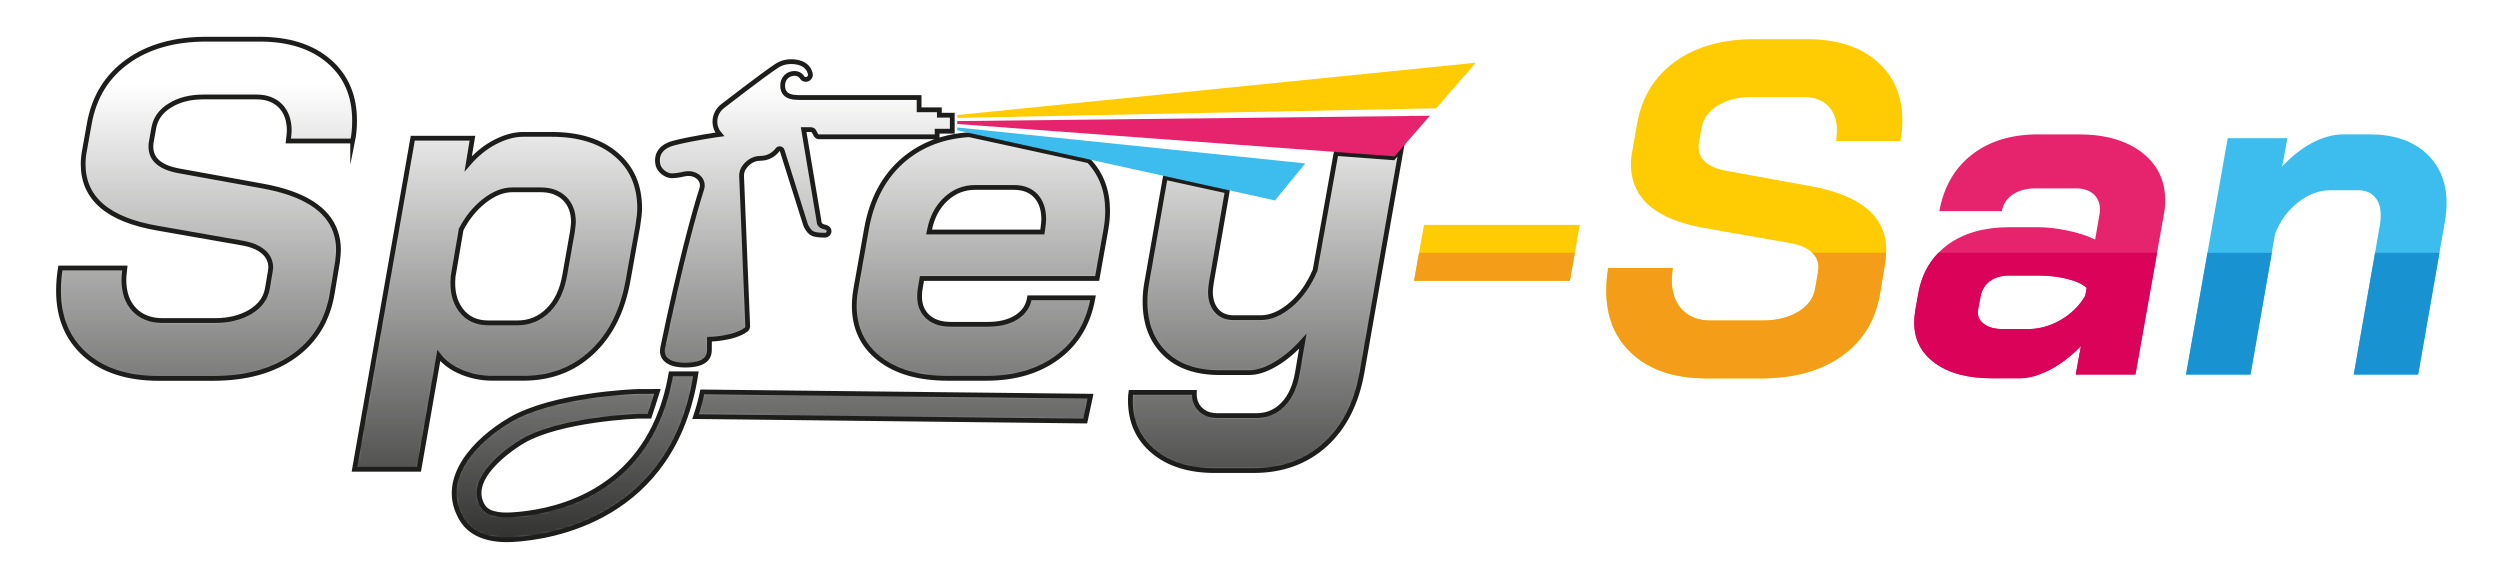 <?xml version="1.0" encoding="UTF-8"?>
<svg xmlns="http://www.w3.org/2000/svg" xmlns:xlink="http://www.w3.org/1999/xlink" version="1.1" id="Layer_1" x="0px" y="0px" viewBox="0 0 739.57 170.22" style="enable-background:new 0 0 739.57 170.22;" xml:space="preserve"> <style type="text/css"> .st0{clip-path:url(#SVGID_00000036242701775981018000000010765208301994202250_);} .st1{clip-path:url(#SVGID_00000170987208339499009990000008373111135348044207_);fill:#FFCB03;} .st2{clip-path:url(#SVGID_00000170987208339499009990000008373111135348044207_);fill:#F49D19;} .st3{clip-path:url(#SVGID_00000170987208339499009990000008373111135348044207_);} .st4{clip-path:url(#SVGID_00000096047024151253714360000013047215240007929483_);fill:#FFCB03;} .st5{clip-path:url(#SVGID_00000096047024151253714360000013047215240007929483_);fill:#E6246D;} .st6{clip-path:url(#SVGID_00000096047024151253714360000013047215240007929483_);fill:#3CBDEE;} .st7{filter:url(#Adobe_OpacityMaskFilter);} .st8{clip-path:url(#SVGID_00000047742145325633402570000017059065496333032126_);fill:url(#SVGID_00000117671363913487601990000007545494201225599877_);} .st9{clip-path:url(#SVGID_00000047742145325633402570000017059065496333032126_);mask:url(#SVGID_00000005231001084034464520000013602837277182810794_);fill:url(#SVGID_00000103957561448207987890000002576561528963173255_);} .st10{clip-path:url(#SVGID_00000081611047118959945510000015218133577753892285_);fill:none;stroke:#1D1E1C;stroke-width:1.417;stroke-miterlimit:10;} .st11{clip-path:url(#SVGID_00000081611047118959945510000015218133577753892285_);fill:#F49D19;} .st12{clip-path:url(#SVGID_00000081611047118959945510000015218133577753892285_);fill:#DA0259;} .st13{clip-path:url(#SVGID_00000081611047118959945510000015218133577753892285_);fill:#1992D1;} .st14{clip-path:url(#SVGID_00000081611047118959945510000015218133577753892285_);fill:#3CBDEE;} .st15{clip-path:url(#SVGID_00000081611047118959945510000015218133577753892285_);fill:#E6246D;} .st16{clip-path:url(#SVGID_00000081611047118959945510000015218133577753892285_);fill:#FFCB03;} .st17{clip-path:url(#SVGID_00000081611047118959945510000015218133577753892285_);fill:#D5D5D5;} .st18{clip-path:url(#SVGID_00000081611047118959945510000015218133577753892285_);fill:none;stroke:#1D1D1B;stroke-width:1.41;stroke-miterlimit:10;} .st19{clip-path:url(#SVGID_00000081611047118959945510000015218133577753892285_);fill:#FFCC02;} .st20{clip-path:url(#SVGID_00000081611047118959945510000015218133577753892285_);fill:#E6216C;} .st21{clip-path:url(#SVGID_00000081611047118959945510000015218133577753892285_);fill:#3BBEEF;} .st22{clip-path:url(#SVGID_00000081611047118959945510000015218133577753892285_);fill:#E6E5E5;} .st23{clip-path:url(#SVGID_00000081611047118959945510000015218133577753892285_);fill:#C2C3C3;} .st24{clip-path:url(#SVGID_00000081611047118959945510000015218133577753892285_);fill:#DC0159;} .st25{clip-path:url(#SVGID_00000081611047118959945510000015218133577753892285_);fill:#1593D2;} </style> <g> <defs> <rect id="SVGID_1_" x="-61.52" y="-23.15" width="841.89" height="193.36"></rect> </defs> <clipPath id="SVGID_00000040552650223832262580000004166406743718954635_"> <use xlink:href="#SVGID_1_" style="overflow:visible;"></use> </clipPath> <g style="clip-path:url(#SVGID_00000040552650223832262580000004166406743718954635_);"> <defs> <rect id="SVGID_00000164511377318298208900000002543518285778132633_" x="-61.52" y="-23.15" width="841.89" height="595.28"></rect> </defs> <clipPath id="SVGID_00000147911592417428553150000012704161710234372756_"> <use xlink:href="#SVGID_00000164511377318298208900000002543518285778132633_" style="overflow:visible;"></use> </clipPath> <polygon style="clip-path:url(#SVGID_00000147911592417428553150000012704161710234372756_);fill:#FFCB03;" points="421.26,66.52 419.79,74.78 418.32,83.06 464.41,83.06 465.88,74.78 467.35,66.52 "></polygon> <polygon style="clip-path:url(#SVGID_00000147911592417428553150000012704161710234372756_);fill:#F49D19;" points="465.88,74.79 464.41,83.07 418.32,83.07 419.79,74.79 "></polygon> <g style="clip-path:url(#SVGID_00000147911592417428553150000012704161710234372756_);"> <defs> <rect id="SVGID_00000152227870393091450690000014410119796585631382_" x="-61.52" y="-23.15" width="841.89" height="595.28"></rect> </defs> <clipPath id="SVGID_00000052072770664633161540000004782752644579344512_"> <use xlink:href="#SVGID_00000152227870393091450690000014410119796585631382_" style="overflow:visible;"></use> </clipPath> <path style="clip-path:url(#SVGID_00000052072770664633161540000004782752644579344512_);fill:#FFCB03;" d="M562.21,41.72 c0.38-1.87,0.56-3.88,0.56-6.03c0-7.36-2.51-13.23-7.56-17.57c-5.04-4.36-11.9-6.53-20.6-6.53h-15.68 c-9.43,0-17.22,2.21-23.33,6.59c-6.13,4.4-9.89,10.51-11.29,18.35l-1.39,7.86c-0.3,1.39-0.44,2.79-0.44,4.2 c0,10.09,7.34,16.4,22.01,18.91l24.8,4.36c2.81,0.46,4.96,1.31,6.45,2.59c0.12,0.1,0.24,0.22,0.36,0.34 c1.25,1.17,1.87,2.65,1.87,4.36l-0.14,1.25l-0.84,4.9c-0.48,2.91-2.15,5.21-5.04,6.95c-2.9,1.73-6.41,2.59-10.51,2.59h-15.42 c-3.54,0-6.35-1.08-8.4-3.22c-2.07-2.15-3.08-5.1-3.08-8.82c0-0.66,0.1-1.83,0.28-3.5h-19.07c-0.36,2.15-0.56,4.38-0.56,6.73 c0,7.94,2.65,14.23,7.92,18.91s12.54,7.01,21.79,7.01h15.96c9.81,0,17.83-2.21,24.04-6.65c6.21-4.44,9.97-10.63,11.29-18.57 l1.53-9.25c0.12-1.11,0.2-2.01,0.24-2.67c0.02-0.34,0.04-0.62,0.04-0.84c0-9.89-7.48-16.2-22.41-18.91l-24.8-4.5 c-5.51-1.02-8.28-3.4-8.28-7.14c0-0.64,0.04-1.16,0.14-1.53l0.7-3.92c0.48-2.81,2.07-5.06,4.78-6.73 c2.71-1.69,6.01-2.53,9.95-2.53h15.68c2.99,0,5.35,0.9,7.08,2.67c1.71,1.77,2.59,4.2,2.59,7.28c0,0.56-0.1,1.59-0.28,3.08H562.21 z"></path> <path style="clip-path:url(#SVGID_00000052072770664633161540000004782752644579344512_);fill:#E6246D;" d="M633.61,45.08 c-4.64-3.54-10.87-5.33-18.71-5.33h-11.92c-7.94,0-14.47,1.99-19.6,5.97c-5.13,3.96-8.36,9.55-9.67,16.74h18.49 c0.38-2.05,1.45-3.7,3.22-4.92c1.77-1.19,4.02-1.81,6.73-1.81h11.92c2.23,0,3.98,0.56,5.23,1.67c1.27,1.13,1.91,2.63,1.91,4.5 c0,0.74-0.06,1.29-0.14,1.67l-1.27,7.28c-2.33-1.11-5.05-2.01-8.2-2.65c-3.12-0.66-6.05-0.99-8.76-0.99h-8.4 c-7.38,0-13.43,1.71-18.15,5.11c-1.03,0.76-1.99,1.57-2.85,2.45c-3.07,3.12-5.04,7.05-5.91,11.78l-0.98,5.45 c-0.2,1.49-0.28,2.63-0.28,3.36c0,5.06,2.05,9.08,6.17,12.06c4.1,2.99,9.71,4.48,16.8,4.48h8.14c2.81,0,5.81-0.84,9.04-2.53 c3.22-1.67,6.27-4,9.17-7.01l-1.53,8.42h17.65l6.41-36.02l1.99-11.2c0.28-1.39,0.42-2.81,0.42-4.2 C640.54,53.4,638.23,48.63,633.61,45.08 M616.86,87.53c-1.77,2.99-4.2,5.37-7.28,7.15c-3.08,1.77-6.31,2.67-9.67,2.67h-7.42 c-2.51,0-4.46-0.56-5.81-1.69c-1.35-1.12-1.85-2.57-1.47-4.34l0.7-3.64c0.38-1.95,1.31-3.48,2.81-4.56 c1.49-1.07,3.4-1.61,5.75-1.61h8.68c3.01,0,5.79,0.34,8.42,1c2.61,0.64,4.52,1.53,5.73,2.65L616.86,87.53z"></path> <path style="clip-path:url(#SVGID_00000052072770664633161540000004782752644579344512_);fill:#3CBDEE;" d="M717.66,45.28 c-4.06-3.68-9.59-5.53-16.6-5.53h-7.84c-2.99,0-6.07,0.86-9.26,2.53c-3.16,1.69-6.11,4.02-8.82,7l1.53-8.4h-17.65l-5.99,33.89 l-6.35,36.02h19.07l6.31-36.02l0.97-5.59c1.49-3.84,3.76-6.95,6.79-9.31c3.04-2.39,6.19-3.58,9.47-3.58h8.4 c2.05,0,3.66,0.66,4.84,1.97c1.17,1.29,1.75,3.08,1.75,5.31c0,1.03-0.04,1.83-0.14,2.39l-1.53,8.82l-6.31,36.02h19.05l6.31-36.02 l1.67-9.51c0.3-1.87,0.44-3.6,0.44-5.19C723.77,53.9,721.72,48.98,717.66,45.28"></path> </g> <g style="clip-path:url(#SVGID_00000147911592417428553150000012704161710234372756_);"> <defs> <path id="SVGID_00000034055498502827582200000011229564070933338753_" d="M206.92,119.48c-0.14,0.48-0.26,0.96-0.4,1.41 c-0.24,0.8-0.48,1.57-0.74,2.35h0.14l12.92,0.14l102.02,1.17h0.18l1.57-7.34l-104.54-1.15l-10.29-0.12 C207.52,117.15,207.22,118.32,206.92,119.48 M198.46,110.58c-0.5,2.95-1.15,5.67-1.95,8.2c-0.3,1-0.62,1.95-0.98,2.87 c-9.51,25.63-33.3,30.03-44.22,30.65c-2.07,0.12-3.64,0-4.84-0.3c-0.94-0.18-1.63-0.48-2.17-0.82c-0.06-0.04-0.14-0.08-0.18-0.1 c-0.97-0.66-1.35-1.41-1.63-1.93c-4.48-8.82,11.44-18.23,12.12-18.63c11.15-6.53,34.03-7.38,34.13-7.38h3.36 c0,0,0.74-2.23,1.21-3.66c0.06-0.2,0.12-0.4,0.18-0.6c0.5-1.57,0.97-3.08,0.97-3.08l-5.85,0.02 c-1.01,0.02-24.98,0.92-37.71,8.36c-10.45,6.11-20.62,17.18-14.95,28.3c0.84,1.65,3.12,6.15,11.09,7.05 c0.9,0.1,1.85,0.16,2.88,0.16c0.58,0,1.18-0.02,1.79-0.06c11.14-0.62,47.52-6.05,54.13-49.04H198.46z M412.15,46.68l-16.92-1.27 l-4.16,23.23l-2.03,11.34c-1.79,4.2-4.16,7.58-7.14,10.15c-3.01,2.57-5.99,3.86-8.98,3.86h-7.98c-2.15,0-3.84-0.7-5.05-2.11 c-1.21-1.39-1.81-3.26-1.81-5.59c0-0.48,0.08-1.35,0.28-2.67l2.61-14.99l2.09-12.1l-18.35-4.02l-2.83,16.12l-2.59,14.71 c-0.36,1.87-0.56,3.82-0.56,5.89c0,6.43,1.95,11.54,5.81,15.32c3.88,3.8,9.27,5.69,16.2,5.69h8.82c2.33,0,4.9-0.82,7.7-2.47 c2.81-1.63,5.51-3.9,8.14-6.79l-1.55,9.12c-0.66,4-2.05,7.16-4.2,9.45c-2.15,2.29-4.82,3.42-7.98,3.42h-11.5 c-2.15,0-3.84-0.62-5.11-1.89c-1.25-1.25-1.83-2.93-1.75-4.98h-18.77c-0.1,0.56-0.14,1.35-0.14,2.39 c0,6.25,2.27,11.29,6.79,15.07c4.54,3.78,10.59,5.67,18.15,5.67h11.48c8.5,0,15.58-2.57,21.23-7.7 c5.65-5.14,9.27-12.3,10.87-21.43l7.29-41.47l4.36-24.74L412.15,46.68z M274.98,67.91c0.76-3.72,2.37-6.75,4.84-9.04 c2.47-2.29,5.35-3.42,8.62-3.42h11.48c2.81,0,4.98,0.83,6.53,2.53c1.53,1.67,2.31,3.96,2.31,6.87c0,0.64-0.1,1.63-0.28,2.93 l-0.14,0.86h-33.49L274.98,67.91z M267.48,47.11c-5.83,4.9-9.55,11.74-11.12,20.52l-0.18,1l-3.05,17.1 c-0.28,1.67-0.42,3.26-0.42,4.76c0,6.53,2.47,11.74,7.42,15.62c4.95,3.88,11.72,5.81,20.32,5.81h11.2 c8.6,0,15.68-2.11,21.3-6.31c5.61-4.2,9.05-10.03,10.37-17.51h-18.77c-0.38,2.43-1.67,4.34-3.86,5.75 c-2.19,1.39-5.01,2.09-8.48,2.09h-10.93c-2.91,0-5.17-0.74-6.81-2.23s-2.45-3.5-2.45-6.03c0-0.84,0.06-1.49,0.14-1.95l0.56-3.36 h51.85l2.45-13.73l0.22-1.28c0.28-1.67,0.42-3.36,0.42-5.03c0-5.91-1.85-10.83-5.55-14.75l-35.4-7.72 C279.11,40.31,272.7,42.75,267.48,47.11 M136.35,91.73c-1.91-2.51-2.69-5.83-2.31-9.95l2.25-13.15l0.12-0.72 c1.77-3.44,4.06-6.27,6.87-8.48c2.81-2.19,5.55-3.28,8.28-3.28h8.4c2.99,0,5.35,0.88,7.09,2.59c1.71,1.73,2.59,4.04,2.59,6.95 c0,0.46-0.1,1.35-0.28,2.67l-0.04,0.28l-2.21,12.6c-0.76,4.5-2.39,8-4.9,10.51c-2.53,2.53-5.57,3.78-9.12,3.78h-8.68 C140.95,95.51,138.26,94.26,136.35,91.73 M154.78,39.75c-2.63,0-5.37,0.76-8.28,2.25c-2.89,1.49-5.55,3.64-7.98,6.45l1.26-7.56 h-17.65l-4.88,27.74l-12.36,70.19h19.07l5.87-33.63c1.59,2.05,3.84,3.7,6.73,4.92c2.91,1.19,5.93,1.81,9.12,1.81h9.12 c8.12,0,14.93-2.59,20.44-7.78c5.51-5.17,9.07-12.34,10.65-21.49l2.51-14.01l0.3-1.69c0.38-2.43,0.56-4.2,0.56-5.31 c0-6.73-2.33-12.06-7.01-15.98c-4.66-3.92-11.01-5.89-19.04-5.89H154.78z M229.59,19.61c-4.28,2.87-15.48,11.54-15.48,11.54 c-0.02,0.02-0.04,0.04-0.06,0.04l-0.28,0.22c-1.35,1.05-2.25,2.71-2.25,4.56c0,1.45,0.56,2.77,1.43,3.78 c0,0-7.7,1.03-13.57,2.55c-3.22,0.82-5.27,2.83-4.78,6.09c0.26,1.67,1.69,3.01,3.3,3.48c1.15,0.36,3.7-0.2,4.46-0.38 c0.84-0.2,1.53-0.14,1.53-0.14c2.37,0,4.54,2.05,3.74,4.54c-2.25,6.97-6.43,22.31-11.54,46.91c-0.8,3.88,2.87,5.19,6.49,5.19 c2.75,0,5.53-0.42,6.71-2.25c0.38-0.58,0.6-1.31,0.6-2.23l0.02-3.16c0,0,7.2-0.14,10.81-2.83c0.34-0.26,0.5-0.66,0.5-1.08 l-1.81-44.38c-0.02-0.93,0.24-1.85,0.8-2.61c0.86-1.17,2.39-2.63,4.78-2.63c2.09,0,3.92-0.99,5.07-2.55 c0.38-0.5,1.17-0.36,1.35,0.24l6.87,21.81c0.14,0.44,0.36,0.88,0.64,1.27c0.9,1.27,1.31,1.97,5.15,1.97h0.04 c0.66-0.02,1.17-0.54,1.17-1.2c0-0.68-0.54-1.07-1.21-1.21c-1.85-0.38-1.69-1.39-1.81-2.05l-4.5-26.79h1.99 c0.38,0,0.86,0.12,1.02,0.44l0.6,1.11c0.18,0.36,0.56,0.58,0.95,0.58h34.93v-1.65h4.48v-4.74h-3.8v-1.59h-5.99v-3.64h-35.65 c-4.02,0-4.62-1.77-4.72-3.28c-0.14-2.33,1.55-3.86,3.5-3.86c0.93,0,1.65,0.4,2.09,0.96c0.04,0.08,0.08,0.16,0.14,0.24 c0.24,0.36,0.66,0.58,1.11,0.58c0.46,0,0.88-0.22,1.11-0.58c0.16-0.22,0.28-0.44,0.26-0.78c0-0.2-0.08-0.48-0.1-0.56 c-0.6-2.21-2.73-3.34-5.65-3.34C232.77,18.22,231.26,18.49,229.59,19.61 M61.04,11.59c-9.43,0-17.21,2.21-23.32,6.59 c-6.13,4.4-9.89,10.51-11.29,18.35l-1.41,7.86c-0.28,1.39-0.42,2.79-0.42,4.2c0,10.09,7.34,16.4,22.01,18.91l6.45,1.14 l18.35,3.22c2.81,0.46,4.94,1.31,6.45,2.59c1.49,1.25,2.23,2.83,2.23,4.7l-0.14,1.25l-0.84,4.9c-0.48,2.91-2.15,5.21-5.03,6.95 c-2.91,1.73-6.41,2.59-10.51,2.59H48.14c-3.54,0-6.35-1.08-8.4-3.22c-2.07-2.15-3.08-5.1-3.08-8.82c0-0.66,0.08-1.83,0.28-3.5 H17.87c-0.36,2.15-0.56,4.38-0.56,6.73c0,7.94,2.65,14.23,7.92,18.91c5.27,4.68,12.54,7,21.79,7h15.96 c9.81,0,17.83-2.21,24.04-6.65C93.24,100.83,97,94.64,98.3,86.7l1.55-9.25c0.18-1.67,0.28-2.85,0.28-3.5 c0-1.91-0.28-3.68-0.84-5.31c-2.31-6.87-9.51-11.4-21.57-13.59l-24.82-4.5c-5.51-1.02-8.26-3.4-8.26-7.15 c0-0.64,0.04-1.15,0.14-1.53l0.7-3.92c0.48-2.81,2.05-5.06,4.78-6.73c2.71-1.69,6.01-2.53,9.95-2.53h15.68 c2.99,0,5.35,0.9,7.09,2.67c1.71,1.77,2.59,4.2,2.59,7.28c0,0.56-0.1,1.59-0.28,3.09h19.05c0.38-1.87,0.56-3.88,0.56-6.03 c0-7.36-2.51-13.24-7.56-17.57c-5.04-4.36-11.9-6.53-20.6-6.53H61.04z"></path> </defs> <clipPath id="SVGID_00000096779084036711175390000011742024289896446136_"> <use xlink:href="#SVGID_00000034055498502827582200000011229564070933338753_" style="overflow:visible;"></use> </clipPath> <defs> <filter id="Adobe_OpacityMaskFilter" filterUnits="userSpaceOnUse" x="17.32" y="11.59" width="397.24" height="148.09"> <feColorMatrix type="matrix" values="1 0 0 0 0 0 1 0 0 0 0 0 1 0 0 0 0 0 1 0"></feColorMatrix> </filter> </defs> <mask maskUnits="userSpaceOnUse" x="17.32" y="11.59" width="397.24" height="148.09" id="SVGID_00000022519439382445822490000009211558865622646191_"> <g class="st7"> <linearGradient id="SVGID_00000177457145922450420520000014904277449854042781_" gradientUnits="userSpaceOnUse" x1="-61.522" y1="572.13" x2="-60.522" y2="572.13" gradientTransform="matrix(0 -148.089 -148.089 0 84942.305 -8937.542)"> <stop offset="0" style="stop-color:#808080"></stop> <stop offset="1" style="stop-color:#FFFFFF"></stop> </linearGradient> <rect x="17.32" y="11.59" style="clip-path:url(#SVGID_00000096779084036711175390000011742024289896446136_);fill:url(#SVGID_00000177457145922450420520000014904277449854042781_);" width="397.24" height="148.09"></rect> </g> </mask> <linearGradient id="SVGID_00000068656889243872265980000006531059074921860501_" gradientUnits="userSpaceOnUse" x1="-61.522" y1="572.13" x2="-60.522" y2="572.13" gradientTransform="matrix(0 -148.089 -148.089 0 84942.305 -8937.542)"> <stop offset="0" style="stop-color:#1D1E1C"></stop> <stop offset="1" style="stop-color:#FFFFFF"></stop> </linearGradient> <rect x="17.32" y="11.59" style="clip-path:url(#SVGID_00000096779084036711175390000011742024289896446136_);mask:url(#SVGID_00000022519439382445822490000009211558865622646191_);fill:url(#SVGID_00000068656889243872265980000006531059074921860501_);" width="397.24" height="148.09"></rect> </g> <g style="clip-path:url(#SVGID_00000147911592417428553150000012704161710234372756_);"> <defs> <rect id="SVGID_00000043445684416897521960000006023953478482163095_" x="-61.52" y="-23.15" width="841.89" height="595.28"></rect> </defs> <clipPath id="SVGID_00000147208676581846555490000010306509895548805529_"> <use xlink:href="#SVGID_00000043445684416897521960000006023953478482163095_" style="overflow:visible;"></use> </clipPath> <path style="clip-path:url(#SVGID_00000147208676581846555490000010306509895548805529_);fill:none;stroke:#1D1E1C;stroke-width:1.417;stroke-miterlimit:10;" d=" M104.33,41.72c0.38-1.87,0.56-3.88,0.56-6.03c0-7.36-2.51-13.24-7.56-17.57c-5.04-4.36-11.9-6.53-20.6-6.53H61.04 c-9.43,0-17.22,2.21-23.32,6.59c-6.13,4.4-9.89,10.51-11.29,18.35l-1.41,7.86c-0.28,1.39-0.42,2.79-0.42,4.2 c0,10.09,7.34,16.4,22.01,18.91l6.45,1.13l18.35,3.22c2.81,0.46,4.94,1.31,6.45,2.59c1.49,1.25,2.23,2.83,2.23,4.7l-0.14,1.25 l-0.84,4.9c-0.48,2.9-2.15,5.21-5.03,6.95c-2.91,1.73-6.41,2.59-10.51,2.59H48.14c-3.54,0-6.35-1.07-8.4-3.22 c-2.07-2.15-3.09-5.1-3.09-8.82c0-0.66,0.08-1.83,0.28-3.5H17.87c-0.36,2.15-0.56,4.38-0.56,6.73c0,7.94,2.65,14.23,7.92,18.91 s12.54,7.01,21.79,7.01h15.96c9.81,0,17.83-2.21,24.04-6.65C93.24,100.83,97,94.64,98.3,86.7l1.55-9.26 c0.18-1.67,0.28-2.85,0.28-3.5c0-1.91-0.28-3.68-0.84-5.31c-2.31-6.87-9.51-11.4-21.57-13.59l-24.82-4.5 c-5.51-1.02-8.26-3.4-8.26-7.15c0-0.64,0.04-1.15,0.14-1.53l0.7-3.92c0.48-2.81,2.05-5.05,4.78-6.73 c2.71-1.69,6.01-2.53,9.95-2.53h15.68c2.99,0,5.35,0.9,7.09,2.67c1.71,1.77,2.59,4.2,2.59,7.28c0,0.56-0.1,1.59-0.28,3.08H104.33 z M182.22,45.64c-4.66-3.92-11.01-5.89-19.05-5.89h-8.4c-2.63,0-5.37,0.76-8.28,2.25c-2.89,1.49-5.55,3.64-7.98,6.45l1.25-7.56 h-17.65l-4.88,27.74l-12.36,70.19h19.07l5.87-33.63c1.59,2.05,3.84,3.7,6.73,4.91c2.91,1.19,5.93,1.81,9.12,1.81h9.11 c8.12,0,14.93-2.59,20.44-7.78c5.51-5.17,9.07-12.34,10.65-21.49l2.51-14.01l0.3-1.69c0.38-2.43,0.56-4.2,0.56-5.31 C189.23,54.89,186.9,49.56,182.22,45.64z M167.1,81.22c-0.76,4.5-2.39,8-4.9,10.51c-2.53,2.53-5.57,3.78-9.11,3.78h-8.68 c-3.46,0-6.15-1.25-8.06-3.78c-1.91-2.51-2.69-5.83-2.31-9.95l2.25-13.15l0.12-0.72c1.77-3.44,4.06-6.27,6.87-8.48 c2.81-2.19,5.55-3.28,8.28-3.28h8.4c2.99,0,5.35,0.88,7.09,2.59c1.71,1.73,2.59,4.04,2.59,6.95c0,0.46-0.1,1.35-0.28,2.67 l-0.04,0.28L167.1,81.22z M322.11,47.57l-35.4-7.72c-7.6,0.46-14.01,2.91-19.23,7.26c-5.83,4.9-9.55,11.74-11.12,20.52l-0.18,1 l-3.04,17.1c-0.28,1.67-0.42,3.26-0.42,4.76c0,6.53,2.47,11.74,7.42,15.62c4.96,3.88,11.72,5.81,20.32,5.81h11.21 c8.6,0,15.68-2.11,21.29-6.31c5.61-4.2,9.06-10.03,10.37-17.51h-18.77c-0.38,2.43-1.67,4.34-3.86,5.75 c-2.19,1.39-5.02,2.09-8.48,2.09h-10.93c-2.91,0-5.17-0.74-6.81-2.23c-1.63-1.49-2.45-3.5-2.45-6.03c0-0.84,0.06-1.49,0.14-1.95 l0.56-3.36h51.84l2.45-13.73l0.22-1.27c0.28-1.67,0.42-3.36,0.42-5.03C327.66,56.41,325.81,51.49,322.11,47.57z M274.85,68.63 l0.14-0.72c0.76-3.72,2.37-6.75,4.84-9.04c2.47-2.29,5.35-3.42,8.62-3.42h11.48c2.81,0,4.97,0.84,6.53,2.53 c1.53,1.67,2.31,3.96,2.31,6.87c0,0.64-0.1,1.63-0.28,2.92l-0.14,0.86H274.85z M412.15,46.67l-16.92-1.27l-4.16,23.23 l-2.03,11.34c-1.79,4.2-4.16,7.58-7.14,10.15c-3.01,2.57-5.99,3.86-8.98,3.86h-7.98c-2.15,0-3.84-0.7-5.05-2.11 c-1.21-1.39-1.81-3.26-1.81-5.59c0-0.48,0.08-1.35,0.28-2.67l2.61-14.99l2.09-12.1l-18.35-4.02l-2.83,16.12l-2.59,14.71 c-0.36,1.87-0.56,3.82-0.56,5.89c0,6.43,1.95,11.54,5.81,15.32c3.88,3.8,9.27,5.69,16.2,5.69h8.82c2.33,0,4.9-0.82,7.7-2.47 c2.81-1.63,5.51-3.9,8.14-6.79l-1.55,9.11c-0.66,4-2.05,7.17-4.2,9.45c-2.15,2.29-4.82,3.42-7.98,3.42h-11.5 c-2.15,0-3.84-0.62-5.11-1.89c-1.25-1.25-1.83-2.93-1.75-4.98h-18.77c-0.1,0.56-0.14,1.35-0.14,2.39 c0,6.25,2.27,11.28,6.79,15.07c4.54,3.78,10.59,5.67,18.15,5.67h11.48c8.5,0,15.58-2.57,21.24-7.7 c5.65-5.13,9.27-12.3,10.87-21.43l7.28-41.47l4.36-24.74L412.15,46.67z M281.71,34.08v4.74h-4.48v1.65h-34.93 c-0.4,0-0.78-0.22-0.95-0.58l-0.6-1.11c-0.16-0.32-0.64-0.44-1.02-0.44h-1.99l4.5,26.79c0.12,0.66-0.04,1.67,1.81,2.05 c0.68,0.14,1.21,0.54,1.21,1.21c0,0.66-0.52,1.17-1.17,1.19h-0.04c-3.84,0-4.26-0.7-5.15-1.97c-0.28-0.4-0.5-0.84-0.64-1.27 l-6.87-21.81c-0.18-0.6-0.98-0.74-1.35-0.24c-1.16,1.55-2.99,2.55-5.08,2.55c-2.39,0-3.92,1.45-4.78,2.63 c-0.56,0.76-0.82,1.67-0.8,2.61l1.81,44.38c0,0.42-0.16,0.82-0.5,1.07c-3.6,2.69-10.81,2.83-10.81,2.83l-0.02,3.17 c0,0.91-0.22,1.65-0.6,2.23c-1.17,1.83-3.96,2.25-6.71,2.25c-3.62,0-7.28-1.31-6.49-5.2c5.11-24.6,9.29-39.94,11.54-46.91 c0.8-2.49-1.37-4.54-3.74-4.54c0,0-0.7-0.06-1.53,0.14c-0.76,0.18-3.3,0.74-4.46,0.38c-1.61-0.48-3.04-1.81-3.3-3.48 c-0.5-3.26,1.55-5.27,4.78-6.09c5.87-1.51,13.57-2.55,13.57-2.55c-0.88-1.01-1.43-2.33-1.43-3.78c0-1.85,0.9-3.5,2.25-4.56 l0.28-0.22c0.02,0,0.04-0.02,0.06-0.04c0,0,11.21-8.68,15.48-11.54c1.67-1.12,3.18-1.39,4.44-1.39c2.93,0,5.05,1.13,5.65,3.34 c0.02,0.08,0.1,0.36,0.1,0.56c0.02,0.34-0.1,0.56-0.26,0.78c-0.24,0.36-0.66,0.58-1.11,0.58c-0.46,0-0.88-0.22-1.11-0.58 c-0.06-0.08-0.1-0.16-0.14-0.24c-0.44-0.56-1.15-0.96-2.09-0.96c-1.95,0-3.64,1.53-3.5,3.86c0.1,1.51,0.7,3.28,4.72,3.28h35.64 v3.64h5.99v1.59H281.71z M322.61,117.21l-1.57,7.34h-0.18l-102.02-1.17l-12.92-0.14h-0.14c0.26-0.78,0.5-1.55,0.74-2.35 c0.14-0.46,0.26-0.93,0.4-1.41c0.3-1.15,0.6-2.33,0.85-3.54l10.29,0.12L322.61,117.21z M205.87,110.58 c-6.61,42.99-42.99,48.42-54.13,49.04c-0.62,0.04-1.21,0.06-1.79,0.06c-1.03,0-1.99-0.06-2.89-0.16 c-7.96-0.9-10.25-5.39-11.08-7.05c-5.67-11.12,4.5-22.19,14.95-28.3c12.74-7.44,36.7-8.34,37.71-8.36l5.85-0.02 c0,0-0.48,1.51-0.98,3.08c-0.06,0.2-0.12,0.4-0.18,0.6c-0.48,1.43-1.21,3.66-1.21,3.66h-3.36c-0.1,0-22.99,0.86-34.13,7.38 c-0.68,0.4-16.6,9.81-12.12,18.63c0.28,0.52,0.66,1.27,1.63,1.93c0.04,0.02,0.12,0.06,0.18,0.1c0.54,0.34,1.23,0.64,2.17,0.82 c1.19,0.3,2.77,0.42,4.84,0.3c10.93-0.62,34.71-5.02,44.22-30.65c0.36-0.91,0.68-1.87,0.98-2.86c0.8-2.53,1.45-5.26,1.95-8.2 H205.87z"></path> <path style="clip-path:url(#SVGID_00000147208676581846555490000010306509895548805529_);fill:#F49D19;" d="M557.97,74.78 c-0.04,0.66-0.12,1.55-0.24,2.67l-1.53,9.25c-1.31,7.94-5.07,14.13-11.28,18.57c-6.21,4.44-14.23,6.65-24.04,6.65h-15.96 c-9.26,0-16.52-2.33-21.79-7.01S475.2,93.94,475.2,86c0-2.35,0.2-4.58,0.56-6.73h19.07c-0.18,1.67-0.28,2.85-0.28,3.5 c0,3.72,1.01,6.67,3.08,8.82c2.05,2.15,4.86,3.22,8.4,3.22h15.42c4.1,0,7.6-0.86,10.51-2.59c2.89-1.73,4.56-4.04,5.04-6.95 l0.83-4.9l0.14-1.25c0-1.71-0.62-3.18-1.87-4.36H557.97z"></path> <path style="clip-path:url(#SVGID_00000147208676581846555490000010306509895548805529_);fill:#DA0259;" d="M573.45,74.78 c-3.07,3.12-5.04,7.05-5.91,11.78l-0.98,5.45c-0.2,1.49-0.28,2.63-0.28,3.36c0,5.06,2.05,9.08,6.17,12.06 c4.1,2.99,9.71,4.48,16.8,4.48h8.14c2.81,0,5.81-0.84,9.04-2.53c3.22-1.67,6.27-4,9.17-7.01l-1.53,8.42h17.65l6.41-36.02H573.45z M616.86,87.53c-1.77,2.99-4.2,5.37-7.28,7.15c-3.08,1.77-6.31,2.67-9.67,2.67h-7.42c-2.51,0-4.46-0.56-5.81-1.69 c-1.35-1.12-1.85-2.57-1.47-4.34l0.7-3.64c0.38-1.95,1.31-3.48,2.81-4.56c1.49-1.07,3.4-1.61,5.75-1.61h8.68 c3.01,0,5.79,0.34,8.42,1c2.61,0.64,4.52,1.53,5.73,2.65L616.86,87.53z"></path> <polygon style="clip-path:url(#SVGID_00000147208676581846555490000010306509895548805529_);fill:#1992D1;" points=" 672.07,74.78 665.76,110.8 646.69,110.8 653.04,74.78 "></polygon> <polygon style="clip-path:url(#SVGID_00000147208676581846555490000010306509895548805529_);fill:#3CBDEE;" points=" 386.14,48.34 381.24,54.33 377.17,59.29 283.18,38.55 283.18,37.71 "></polygon> <polygon style="clip-path:url(#SVGID_00000147208676581846555490000010306509895548805529_);fill:#E6246D;" points=" 423.01,34.24 417.18,40.93 412.56,46.25 283.18,36.68 283.18,35.82 "></polygon> <path style="clip-path:url(#SVGID_00000147208676581846555490000010306509895548805529_);fill:#FFCB03;" d="M436.59,18.55 l-6.74,7.74l-4.98,5.74c-16.92,0.31-111.81,2.26-141.68,2.85v-0.85L436.59,18.55z"></path> <polygon style="clip-path:url(#SVGID_00000147208676581846555490000010306509895548805529_);fill:#1992D1;" points=" 721.66,74.78 715.35,110.8 696.31,110.8 702.61,74.78 "></polygon> <path style="clip-path:url(#SVGID_00000147208676581846555490000010306509895548805529_);fill:#D5D5D5;" d="M102.22,240.34 c0.38-1.87,0.56-3.88,0.56-6.03c0-7.36-2.51-13.23-7.56-17.57c-5.04-4.36-11.9-6.53-20.6-6.53H58.93 c-9.43,0-17.22,2.21-23.32,6.59c-6.13,4.4-9.89,10.51-11.29,18.35l-1.41,7.86c-0.28,1.39-0.42,2.79-0.42,4.2 c0,10.09,7.34,16.4,22.01,18.91l6.45,1.13l18.35,3.22c2.81,0.46,4.94,1.31,6.45,2.59c1.49,1.25,2.23,2.83,2.23,4.7l-0.14,1.25 l-0.84,4.9c-0.48,2.91-2.15,5.21-5.04,6.95c-2.9,1.73-6.41,2.59-10.51,2.59H46.03c-3.54,0-6.35-1.08-8.4-3.22 c-2.07-2.15-3.08-5.1-3.08-8.82c0-0.66,0.08-1.83,0.28-3.5H15.76c-0.36,2.15-0.56,4.38-0.56,6.73c0,7.94,2.65,14.23,7.92,18.91 c5.27,4.68,12.54,7.01,21.79,7.01h15.96c9.81,0,17.83-2.21,24.04-6.65c6.21-4.44,9.97-10.63,11.26-18.57l1.55-9.25 c0.18-1.67,0.28-2.85,0.28-3.5c0-1.91-0.28-3.68-0.84-5.31c-2.31-6.87-9.51-11.4-21.57-13.59l-24.82-4.5 c-5.51-1.01-8.26-3.4-8.26-7.14c0-0.64,0.04-1.15,0.14-1.53l0.7-3.92c0.48-2.81,2.05-5.06,4.78-6.73 c2.71-1.69,6.01-2.53,9.95-2.53h15.68c2.99,0,5.35,0.9,7.08,2.67c1.71,1.77,2.59,4.2,2.59,7.28c0,0.56-0.1,1.59-0.28,3.08H102.22 z"></path> <path style="clip-path:url(#SVGID_00000147208676581846555490000010306509895548805529_);fill:none;stroke:#1D1D1B;stroke-width:1.41;stroke-miterlimit:10;" d=" M102.22,240.34c0.38-1.87,0.56-3.88,0.56-6.03c0-7.36-2.51-13.23-7.56-17.57c-5.04-4.36-11.9-6.53-20.6-6.53H58.93 c-9.43,0-17.22,2.21-23.32,6.59c-6.13,4.4-9.89,10.51-11.29,18.35l-1.41,7.86c-0.28,1.39-0.42,2.79-0.42,4.2 c0,10.09,7.34,16.4,22.01,18.91l6.45,1.13l18.35,3.22c2.81,0.46,4.94,1.31,6.45,2.59c1.49,1.25,2.23,2.83,2.23,4.7l-0.14,1.25 l-0.84,4.9c-0.48,2.91-2.15,5.21-5.04,6.95c-2.9,1.73-6.41,2.59-10.51,2.59H46.03c-3.54,0-6.35-1.08-8.4-3.22 c-2.07-2.15-3.08-5.1-3.08-8.82c0-0.66,0.08-1.83,0.28-3.5H15.76c-0.36,2.15-0.56,4.38-0.56,6.73c0,7.94,2.65,14.23,7.92,18.91 c5.27,4.68,12.54,7.01,21.79,7.01h15.96c9.81,0,17.83-2.21,24.04-6.65c6.21-4.44,9.97-10.63,11.26-18.57l1.55-9.25 c0.18-1.67,0.28-2.85,0.28-3.5c0-1.91-0.28-3.68-0.84-5.31c-2.31-6.87-9.51-11.4-21.57-13.59l-24.82-4.5 c-5.51-1.01-8.26-3.4-8.26-7.14c0-0.64,0.04-1.15,0.14-1.53l0.7-3.92c0.48-2.81,2.05-5.06,4.78-6.73 c2.71-1.69,6.01-2.53,9.95-2.53h15.68c2.99,0,5.35,0.9,7.08,2.67c1.71,1.77,2.59,4.2,2.59,7.28c0,0.56-0.1,1.59-0.28,3.08H102.22 z"></path> <path style="clip-path:url(#SVGID_00000147208676581846555490000010306509895548805529_);fill:none;stroke:#1D1D1B;stroke-width:1.41;stroke-miterlimit:10;" d=" M180.11,244.26c-4.66-3.92-11.01-5.89-19.05-5.89h-8.4c-2.63,0-5.37,0.76-8.28,2.25c-2.89,1.49-5.55,3.64-7.98,6.45l1.25-7.56 h-17.65l-4.88,27.74l-12.36,70.19h19.07l5.87-33.63c1.59,2.05,3.84,3.7,6.73,4.92c2.9,1.19,5.93,1.81,9.12,1.81h9.12 c8.12,0,14.93-2.59,20.44-7.78c5.51-5.17,9.07-12.34,10.65-21.49l2.51-14.01l0.3-1.69c0.38-2.43,0.56-4.2,0.56-5.31 C187.12,253.52,184.79,248.18,180.11,244.26z M164.99,279.85c-0.76,4.5-2.39,8-4.9,10.51c-2.53,2.53-5.57,3.78-9.11,3.78h-8.68 c-3.46,0-6.15-1.25-8.06-3.78c-1.91-2.51-2.69-5.83-2.31-9.95l2.25-13.15l0.12-0.72c1.77-3.44,4.06-6.27,6.87-8.48 c2.81-2.19,5.55-3.28,8.28-3.28h8.4c2.99,0,5.35,0.88,7.08,2.59c1.71,1.73,2.59,4.04,2.59,6.95c0,0.46-0.1,1.35-0.28,2.67 l-0.04,0.28L164.99,279.85z"></path> <path style="clip-path:url(#SVGID_00000147208676581846555490000010306509895548805529_);fill:none;stroke:#1D1D1B;stroke-width:1.41;stroke-miterlimit:10;" d=" M320,246.19l-35.4-7.72c-7.6,0.46-14.01,2.91-19.23,7.26c-5.83,4.9-9.55,11.74-11.13,20.52l-0.18,0.99l-3.05,17.1 c-0.28,1.67-0.42,3.26-0.42,4.76c0,6.53,2.47,11.74,7.42,15.62c4.95,3.88,11.72,5.81,20.32,5.81h11.2c8.6,0,15.68-2.11,21.3-6.31 c5.61-4.2,9.05-10.03,10.37-17.51h-18.77c-0.38,2.43-1.67,4.34-3.86,5.75c-2.19,1.39-5.02,2.09-8.48,2.09h-10.93 c-2.9,0-5.17-0.74-6.81-2.23c-1.63-1.49-2.45-3.5-2.45-6.03c0-0.84,0.06-1.49,0.14-1.95l0.56-3.36h51.85l2.45-13.73l0.22-1.27 c0.28-1.67,0.42-3.36,0.42-5.04C325.55,255.03,323.7,250.11,320,246.19z M272.74,267.25l0.14-0.72c0.76-3.72,2.37-6.75,4.84-9.04 c2.47-2.29,5.35-3.42,8.62-3.42h11.48c2.81,0,4.98,0.84,6.53,2.53c1.53,1.67,2.31,3.96,2.31,6.87c0,0.64-0.1,1.63-0.28,2.92 l-0.14,0.86H272.74z"></path> <path style="clip-path:url(#SVGID_00000147208676581846555490000010306509895548805529_);fill:none;stroke:#1D1D1B;stroke-width:1.41;stroke-miterlimit:10;" d=" M410.04,245.3l-16.92-1.27l-4.16,23.23l-2.03,11.34c-1.79,4.2-4.16,7.58-7.14,10.15c-3.01,2.57-5.99,3.86-8.98,3.86h-7.98 c-2.15,0-3.84-0.7-5.06-2.11c-1.21-1.39-1.81-3.26-1.81-5.59c0-0.48,0.08-1.35,0.28-2.67l2.61-14.99l2.09-12.1l-18.35-4.02 l-2.83,16.12l-2.59,14.71c-0.36,1.87-0.56,3.82-0.56,5.89c0,6.43,1.95,11.54,5.81,15.32c3.88,3.8,9.27,5.69,16.2,5.69h8.82 c2.33,0,4.9-0.82,7.7-2.47c2.81-1.63,5.51-3.9,8.14-6.79l-1.55,9.11c-0.66,4-2.05,7.17-4.2,9.45c-2.15,2.29-4.82,3.42-7.98,3.42 h-11.5c-2.15,0-3.84-0.62-5.12-1.89c-1.25-1.25-1.83-2.93-1.75-4.98h-18.77c-0.1,0.56-0.14,1.35-0.14,2.39 c0,6.25,2.27,11.28,6.79,15.07c4.54,3.78,10.59,5.67,18.15,5.67h11.48c8.5,0,15.58-2.57,21.23-7.7 c5.65-5.13,9.27-12.3,10.87-21.43l7.28-41.47l4.36-24.74L410.04,245.3z"></path> <path style="clip-path:url(#SVGID_00000147208676581846555490000010306509895548805529_);fill:#D5D5D5;" d="M102.22,240.34 c0.38-1.87,0.56-3.88,0.56-6.03c0-7.36-2.51-13.23-7.56-17.57c-5.04-4.36-11.9-6.53-20.6-6.53H58.93 c-9.43,0-17.22,2.21-23.32,6.59c-6.13,4.4-9.89,10.51-11.29,18.35l-1.41,7.86c-0.28,1.39-0.42,2.79-0.42,4.2 c0,10.09,7.34,16.4,22.01,18.91l6.45,1.13l18.35,3.22c2.81,0.46,4.94,1.31,6.45,2.59c1.49,1.25,2.23,2.83,2.23,4.7l-0.14,1.25 l-0.84,4.9c-0.48,2.91-2.15,5.21-5.04,6.95c-2.9,1.73-6.41,2.59-10.51,2.59H46.03c-3.54,0-6.35-1.08-8.4-3.22 c-2.07-2.15-3.08-5.1-3.08-8.82c0-0.66,0.08-1.83,0.28-3.5H15.76c-0.36,2.15-0.56,4.38-0.56,6.73c0,7.94,2.65,14.23,7.92,18.91 c5.27,4.68,12.54,7.01,21.79,7.01h15.96c9.81,0,17.83-2.21,24.04-6.65c6.21-4.44,9.97-10.63,11.26-18.57l1.55-9.25 c0.18-1.67,0.28-2.85,0.28-3.5c0-1.91-0.28-3.68-0.84-5.31c-2.31-6.87-9.51-11.4-21.57-13.59l-24.82-4.5 c-5.51-1.01-8.26-3.4-8.26-7.14c0-0.64,0.04-1.15,0.14-1.53l0.7-3.92c0.48-2.81,2.05-5.06,4.78-6.73 c2.71-1.69,6.01-2.53,9.95-2.53h15.68c2.99,0,5.35,0.9,7.08,2.67c1.71,1.77,2.59,4.2,2.59,7.28c0,0.56-0.1,1.59-0.28,3.08H102.22 z"></path> <path style="clip-path:url(#SVGID_00000147208676581846555490000010306509895548805529_);fill:#D5D5D5;" d="M180.11,244.26 c-4.66-3.92-11.01-5.89-19.05-5.89h-8.4c-2.63,0-5.37,0.76-8.28,2.25c-2.89,1.49-5.55,3.64-7.98,6.45l1.25-7.56h-17.65 l-4.88,27.74l-12.36,70.19h19.07l5.87-33.63c1.59,2.05,3.84,3.7,6.73,4.92c2.9,1.19,5.93,1.81,9.12,1.81h9.12 c8.12,0,14.93-2.59,20.44-7.78c5.51-5.17,9.07-12.34,10.65-21.49l2.51-14.01l0.3-1.69c0.38-2.43,0.56-4.2,0.56-5.31 C187.12,253.52,184.79,248.18,180.11,244.26 M164.99,279.85c-0.76,4.5-2.39,8-4.9,10.51c-2.53,2.53-5.57,3.78-9.11,3.78h-8.68 c-3.46,0-6.15-1.25-8.06-3.78c-1.91-2.51-2.69-5.83-2.31-9.95l2.25-13.15l0.12-0.72c1.77-3.44,4.06-6.27,6.87-8.48 c2.81-2.19,5.55-3.28,8.28-3.28h8.4c2.99,0,5.35,0.88,7.08,2.59c1.71,1.73,2.59,4.04,2.59,6.95c0,0.46-0.1,1.35-0.28,2.67 l-0.04,0.28L164.99,279.85z"></path> <path style="clip-path:url(#SVGID_00000147208676581846555490000010306509895548805529_);fill:#D5D5D5;" d="M320,246.19 l-35.4-7.72c-7.6,0.46-14.01,2.91-19.23,7.26c-5.83,4.9-9.55,11.74-11.13,20.52l-0.18,0.99l-3.05,17.1 c-0.28,1.67-0.42,3.26-0.42,4.76c0,6.53,2.47,11.74,7.42,15.62c4.95,3.88,11.72,5.81,20.32,5.81h11.2c8.6,0,15.68-2.11,21.3-6.31 c5.61-4.2,9.05-10.03,10.37-17.51h-18.77c-0.38,2.43-1.67,4.34-3.86,5.75c-2.19,1.39-5.02,2.09-8.48,2.09h-10.93 c-2.9,0-5.17-0.74-6.81-2.23c-1.63-1.49-2.45-3.5-2.45-6.03c0-0.84,0.06-1.49,0.14-1.95l0.56-3.36h51.85l2.45-13.73l0.22-1.27 c0.28-1.67,0.42-3.36,0.42-5.04C325.55,255.03,323.7,250.11,320,246.19 M272.74,267.25l0.14-0.72c0.76-3.72,2.37-6.75,4.84-9.04 c2.47-2.29,5.35-3.42,8.62-3.42h11.48c2.81,0,4.98,0.84,6.53,2.53c1.53,1.67,2.31,3.96,2.31,6.87c0,0.64-0.1,1.63-0.28,2.92 l-0.14,0.86H272.74z"></path> <path style="clip-path:url(#SVGID_00000147208676581846555490000010306509895548805529_);fill:#D5D5D5;" d="M410.04,245.3 l-16.92-1.27l-4.16,23.23l-2.03,11.34c-1.79,4.2-4.16,7.58-7.14,10.15c-3.01,2.57-5.99,3.86-8.98,3.86h-7.98 c-2.15,0-3.84-0.7-5.06-2.11c-1.21-1.39-1.81-3.26-1.81-5.59c0-0.48,0.08-1.35,0.28-2.67l2.61-14.99l2.09-12.1l-18.35-4.02 l-2.83,16.12l-2.59,14.71c-0.36,1.87-0.56,3.82-0.56,5.89c0,6.43,1.95,11.54,5.81,15.32c3.88,3.8,9.27,5.69,16.2,5.69h8.82 c2.33,0,4.9-0.82,7.7-2.47c2.81-1.63,5.51-3.9,8.14-6.79l-1.55,9.11c-0.66,4-2.05,7.17-4.2,9.45c-2.15,2.29-4.82,3.42-7.98,3.42 h-11.5c-2.15,0-3.84-0.62-5.12-1.89c-1.25-1.25-1.83-2.93-1.75-4.98h-18.77c-0.1,0.56-0.14,1.35-0.14,2.39 c0,6.25,2.27,11.28,6.79,15.07c4.54,3.78,10.59,5.67,18.15,5.67h11.48c8.5,0,15.58-2.57,21.23-7.7 c5.65-5.13,9.27-12.3,10.87-21.43l7.28-41.47l4.36-24.74L410.04,245.3z"></path> <path style="clip-path:url(#SVGID_00000147208676581846555490000010306509895548805529_);fill:none;stroke:#1D1D1B;stroke-width:1.41;stroke-miterlimit:10;" d=" M102.22,240.34c0.38-1.87,0.56-3.88,0.56-6.03c0-7.36-2.51-13.23-7.56-17.57c-5.04-4.36-11.9-6.53-20.6-6.53H58.93 c-9.43,0-17.22,2.21-23.32,6.59c-6.13,4.4-9.89,10.51-11.29,18.35l-1.41,7.86c-0.28,1.39-0.42,2.79-0.42,4.2 c0,10.09,7.34,16.4,22.01,18.91l6.45,1.13l18.35,3.22c2.81,0.46,4.94,1.31,6.45,2.59c1.49,1.25,2.23,2.83,2.23,4.7l-0.14,1.25 l-0.84,4.9c-0.48,2.91-2.15,5.21-5.04,6.95c-2.9,1.73-6.41,2.59-10.51,2.59H46.03c-3.54,0-6.35-1.08-8.4-3.22 c-2.07-2.15-3.08-5.1-3.08-8.82c0-0.66,0.08-1.83,0.28-3.5H15.76c-0.36,2.15-0.56,4.38-0.56,6.73c0,7.94,2.65,14.23,7.92,18.91 c5.27,4.68,12.54,7.01,21.79,7.01h15.96c9.81,0,17.83-2.21,24.04-6.65c6.21-4.44,9.97-10.63,11.26-18.57l1.55-9.25 c0.18-1.67,0.28-2.85,0.28-3.5c0-1.91-0.28-3.68-0.84-5.31c-2.31-6.87-9.51-11.4-21.57-13.59l-24.82-4.5 c-5.51-1.01-8.26-3.4-8.26-7.14c0-0.64,0.04-1.15,0.14-1.53l0.7-3.92c0.48-2.81,2.05-5.06,4.78-6.73 c2.71-1.69,6.01-2.53,9.95-2.53h15.68c2.99,0,5.35,0.9,7.08,2.67c1.71,1.77,2.59,4.2,2.59,7.28c0,0.56-0.1,1.59-0.28,3.08H102.22 z"></path> <path style="clip-path:url(#SVGID_00000147208676581846555490000010306509895548805529_);fill:none;stroke:#1D1D1B;stroke-width:1.41;stroke-miterlimit:10;" d=" M180.11,244.26c-4.66-3.92-11.01-5.89-19.05-5.89h-8.4c-2.63,0-5.37,0.76-8.28,2.25c-2.89,1.49-5.55,3.64-7.98,6.45l1.25-7.56 h-17.65l-4.88,27.74l-12.36,70.19h19.07l5.87-33.63c1.59,2.05,3.84,3.7,6.73,4.92c2.9,1.19,5.93,1.81,9.12,1.81h9.12 c8.12,0,14.93-2.59,20.44-7.78c5.51-5.17,9.07-12.34,10.65-21.49l2.51-14.01l0.3-1.69c0.38-2.43,0.56-4.2,0.56-5.31 C187.12,253.52,184.79,248.18,180.11,244.26z M164.99,279.85c-0.76,4.5-2.39,8-4.9,10.51c-2.53,2.53-5.57,3.78-9.11,3.78h-8.68 c-3.46,0-6.15-1.25-8.06-3.78c-1.91-2.51-2.69-5.83-2.31-9.95l2.25-13.15l0.12-0.72c1.77-3.44,4.06-6.27,6.87-8.48 c2.81-2.19,5.55-3.28,8.28-3.28h8.4c2.99,0,5.35,0.88,7.08,2.59c1.71,1.73,2.59,4.04,2.59,6.95c0,0.46-0.1,1.35-0.28,2.67 l-0.04,0.28L164.99,279.85z"></path> <path style="clip-path:url(#SVGID_00000147208676581846555490000010306509895548805529_);fill:none;stroke:#1D1D1B;stroke-width:1.41;stroke-miterlimit:10;" d=" M320,246.19l-35.4-7.72c-7.6,0.46-14.01,2.91-19.23,7.26c-5.83,4.9-9.55,11.74-11.13,20.52l-0.18,0.99l-3.05,17.1 c-0.28,1.67-0.42,3.26-0.42,4.76c0,6.53,2.47,11.74,7.42,15.62c4.95,3.88,11.72,5.81,20.32,5.81h11.2c8.6,0,15.68-2.11,21.3-6.31 c5.61-4.2,9.05-10.03,10.37-17.51h-18.77c-0.38,2.43-1.67,4.34-3.86,5.75c-2.19,1.39-5.02,2.09-8.48,2.09h-10.93 c-2.9,0-5.17-0.74-6.81-2.23c-1.63-1.49-2.45-3.5-2.45-6.03c0-0.84,0.06-1.49,0.14-1.95l0.56-3.36h51.85l2.45-13.73l0.22-1.27 c0.28-1.67,0.42-3.36,0.42-5.04C325.55,255.03,323.7,250.11,320,246.19z M272.74,267.25l0.14-0.72c0.76-3.72,2.37-6.75,4.84-9.04 c2.47-2.29,5.35-3.42,8.62-3.42h11.48c2.81,0,4.98,0.84,6.53,2.53c1.53,1.67,2.31,3.96,2.31,6.87c0,0.64-0.1,1.63-0.28,2.92 l-0.14,0.86H272.74z"></path> <path style="clip-path:url(#SVGID_00000147208676581846555490000010306509895548805529_);fill:none;stroke:#1D1D1B;stroke-width:1.41;stroke-miterlimit:10;" d=" M410.04,245.3l-16.92-1.27l-4.16,23.23l-2.03,11.34c-1.79,4.2-4.16,7.58-7.14,10.15c-3.01,2.57-5.99,3.86-8.98,3.86h-7.98 c-2.15,0-3.84-0.7-5.06-2.11c-1.21-1.39-1.81-3.26-1.81-5.59c0-0.48,0.08-1.35,0.28-2.67l2.61-14.99l2.09-12.1l-18.35-4.02 l-2.83,16.12l-2.59,14.71c-0.36,1.87-0.56,3.82-0.56,5.89c0,6.43,1.95,11.54,5.81,15.32c3.88,3.8,9.27,5.69,16.2,5.69h8.82 c2.33,0,4.9-0.82,7.7-2.47c2.81-1.63,5.51-3.9,8.14-6.79l-1.55,9.11c-0.66,4-2.05,7.17-4.2,9.45c-2.15,2.29-4.82,3.42-7.98,3.42 h-11.5c-2.15,0-3.84-0.62-5.12-1.89c-1.25-1.25-1.83-2.93-1.75-4.98h-18.77c-0.1,0.56-0.14,1.35-0.14,2.39 c0,6.25,2.27,11.28,6.79,15.07c4.54,3.78,10.59,5.67,18.15,5.67h11.48c8.5,0,15.58-2.57,21.23-7.7 c5.65-5.13,9.27-12.3,10.87-21.43l7.28-41.47l4.36-24.74L410.04,245.3z"></path> <polygon style="clip-path:url(#SVGID_00000147208676581846555490000010306509895548805529_);fill:#FFCC02;" points=" 419.15,265.14 417.68,273.4 416.21,281.68 462.3,281.68 463.77,273.4 465.25,265.14 "></polygon> <path style="clip-path:url(#SVGID_00000147208676581846555490000010306509895548805529_);fill:#FFCC02;" d="M560.1,240.34 c0.38-1.87,0.56-3.88,0.56-6.03c0-7.36-2.51-13.23-7.56-17.57c-5.04-4.36-11.9-6.53-20.6-6.53h-15.68 c-9.43,0-17.22,2.21-23.33,6.59c-6.13,4.4-9.89,10.51-11.29,18.35l-1.39,7.86c-0.3,1.39-0.44,2.79-0.44,4.2 c0,10.09,7.34,16.4,22.01,18.91l24.8,4.36c2.81,0.46,4.96,1.31,6.45,2.59c0.12,0.1,0.24,0.22,0.36,0.34 c1.25,1.17,1.87,2.65,1.87,4.36l-0.14,1.25l-0.84,4.9c-0.48,2.91-2.15,5.21-5.04,6.95c-2.9,1.73-6.41,2.59-10.51,2.59h-15.42 c-3.54,0-6.35-1.08-8.4-3.22c-2.07-2.15-3.08-5.1-3.08-8.82c0-0.66,0.1-1.83,0.28-3.5h-19.07c-0.36,2.15-0.56,4.38-0.56,6.73 c0,7.94,2.65,14.23,7.92,18.91s12.54,7.01,21.79,7.01h15.96c9.81,0,17.83-2.21,24.04-6.65c6.21-4.44,9.97-10.63,11.29-18.57 l1.53-9.25c0.12-1.11,0.2-2.01,0.24-2.67c0.02-0.34,0.04-0.62,0.04-0.84c0-9.89-7.48-16.2-22.41-18.91l-24.8-4.5 c-5.51-1.01-8.28-3.4-8.28-7.14c0-0.64,0.04-1.15,0.14-1.53l0.7-3.92c0.48-2.81,2.07-5.06,4.78-6.73 c2.71-1.69,6.01-2.53,9.95-2.53h15.68c2.99,0,5.35,0.9,7.08,2.67c1.71,1.77,2.59,4.2,2.59,7.28c0,0.56-0.1,1.59-0.28,3.08H560.1z "></path> <path style="clip-path:url(#SVGID_00000147208676581846555490000010306509895548805529_);fill:#E6216C;" d="M631.51,243.71 c-4.64-3.54-10.87-5.33-18.71-5.33h-11.92c-7.94,0-14.47,1.99-19.6,5.97c-5.14,3.96-8.36,9.55-9.67,16.74h18.49 c0.38-2.05,1.45-3.7,3.22-4.92c1.77-1.19,4.02-1.81,6.73-1.81h11.92c2.23,0,3.98,0.56,5.23,1.67c1.27,1.13,1.91,2.63,1.91,4.5 c0,0.74-0.06,1.29-0.14,1.67l-1.27,7.28c-2.33-1.11-5.05-2.01-8.2-2.65c-3.12-0.66-6.05-0.99-8.76-0.99h-8.4 c-7.38,0-13.43,1.71-18.15,5.11c-1.03,0.76-1.99,1.57-2.85,2.45c-3.07,3.12-5.04,7.05-5.91,11.78l-0.98,5.45 c-0.2,1.49-0.28,2.63-0.28,3.36c0,5.06,2.05,9.08,6.17,12.06c4.1,2.99,9.71,4.48,16.8,4.48h8.14c2.81,0,5.81-0.84,9.04-2.53 c3.22-1.67,6.27-4,9.17-7.01l-1.53,8.42h17.65l6.41-36.02l1.99-11.2c0.28-1.39,0.42-2.81,0.42-4.2 C638.43,252.02,636.12,247.25,631.51,243.71 M614.75,286.16c-1.77,2.99-4.2,5.37-7.28,7.15c-3.08,1.77-6.31,2.67-9.67,2.67h-7.42 c-2.51,0-4.46-0.56-5.81-1.69c-1.35-1.12-1.85-2.57-1.47-4.34l0.7-3.64c0.38-1.95,1.31-3.48,2.81-4.56 c1.49-1.07,3.4-1.61,5.75-1.61h8.68c3.01,0,5.79,0.34,8.42,1c2.61,0.64,4.52,1.53,5.73,2.65L614.75,286.16z"></path> <path style="clip-path:url(#SVGID_00000147208676581846555490000010306509895548805529_);fill:#3BBEEF;" d="M715.55,243.9 c-4.06-3.68-9.59-5.53-16.6-5.53h-7.84c-2.99,0-6.07,0.86-9.26,2.53c-3.16,1.69-6.11,4.02-8.82,7l1.53-8.4h-17.65l-5.99,33.89 l-6.35,36.02h19.07l6.31-36.02l0.97-5.59c1.49-3.84,3.76-6.95,6.79-9.31c3.04-2.39,6.19-3.58,9.47-3.58h8.4 c2.05,0,3.66,0.66,4.84,1.97c1.17,1.29,1.75,3.08,1.75,5.31c0,1.04-0.04,1.83-0.14,2.39l-1.53,8.82l-6.31,36.02h19.05l6.31-36.02 l1.67-9.51c0.3-1.87,0.44-3.6,0.44-5.19C721.66,252.52,719.61,247.61,715.55,243.9"></path> <path style="clip-path:url(#SVGID_00000147208676581846555490000010306509895548805529_);fill:#D5D5D5;" d="M279.6,232.7v4.74 h-4.48v1.65H240.2c-0.4,0-0.78-0.22-0.96-0.58l-0.6-1.11c-0.16-0.32-0.64-0.44-1.02-0.44h-1.99l4.5,26.79 c0.12,0.66-0.04,1.67,1.81,2.05c0.68,0.14,1.21,0.54,1.21,1.21c0,0.66-0.52,1.17-1.17,1.19h-0.04c-3.84,0-4.26-0.7-5.15-1.97 c-0.28-0.4-0.5-0.84-0.64-1.27l-6.87-21.81c-0.18-0.6-0.98-0.74-1.35-0.24c-1.15,1.55-2.99,2.55-5.08,2.55 c-2.39,0-3.92,1.45-4.78,2.63c-0.56,0.76-0.82,1.67-0.8,2.61l1.81,44.38c0,0.42-0.16,0.82-0.5,1.08 c-3.6,2.69-10.81,2.83-10.81,2.83l-0.02,3.16c0,0.92-0.22,1.65-0.6,2.23c-1.17,1.83-3.96,2.25-6.71,2.25 c-3.62,0-7.28-1.31-6.49-5.19c5.11-24.6,9.29-39.94,11.54-46.91c0.8-2.49-1.37-4.54-3.74-4.54c0,0-0.7-0.06-1.53,0.14 c-0.76,0.18-3.3,0.74-4.46,0.38c-1.61-0.48-3.05-1.81-3.3-3.48c-0.5-3.26,1.55-5.27,4.78-6.09c5.87-1.51,13.57-2.55,13.57-2.55 c-0.88-1.02-1.43-2.33-1.43-3.78c0-1.85,0.9-3.5,2.25-4.56l0.28-0.22c0.02,0,0.04-0.02,0.06-0.04c0,0,11.2-8.68,15.48-11.54 c1.67-1.11,3.18-1.39,4.44-1.39c2.93,0,5.06,1.14,5.65,3.34c0.02,0.08,0.1,0.36,0.1,0.56c0.02,0.34-0.1,0.56-0.26,0.78 c-0.24,0.36-0.66,0.58-1.11,0.58c-0.46,0-0.88-0.22-1.12-0.58c-0.06-0.08-0.1-0.16-0.14-0.24c-0.44-0.56-1.15-0.96-2.09-0.96 c-1.95,0-3.64,1.53-3.5,3.86c0.1,1.51,0.7,3.28,4.72,3.28h35.64v3.64h5.99v1.59H279.6z"></path> <path style="clip-path:url(#SVGID_00000147208676581846555490000010306509895548805529_);fill:none;stroke:#1D1D1B;stroke-width:1.41;stroke-miterlimit:10;" d=" M279.6,232.7v4.74h-4.48v1.65H240.2c-0.4,0-0.78-0.22-0.96-0.58l-0.6-1.11c-0.16-0.32-0.64-0.44-1.02-0.44h-1.99l4.5,26.79 c0.12,0.66-0.04,1.67,1.81,2.05c0.68,0.14,1.21,0.54,1.21,1.21c0,0.66-0.52,1.17-1.17,1.19h-0.04c-3.84,0-4.26-0.7-5.15-1.97 c-0.28-0.4-0.5-0.84-0.64-1.27l-6.87-21.81c-0.18-0.6-0.98-0.74-1.35-0.24c-1.15,1.55-2.99,2.55-5.08,2.55 c-2.39,0-3.92,1.45-4.78,2.63c-0.56,0.76-0.82,1.67-0.8,2.61l1.81,44.38c0,0.42-0.16,0.82-0.5,1.08 c-3.6,2.69-10.81,2.83-10.81,2.83l-0.02,3.16c0,0.92-0.22,1.65-0.6,2.23c-1.17,1.83-3.96,2.25-6.71,2.25 c-3.62,0-7.28-1.31-6.49-5.19c5.11-24.6,9.29-39.94,11.54-46.91c0.8-2.49-1.37-4.54-3.74-4.54c0,0-0.7-0.06-1.53,0.14 c-0.76,0.18-3.3,0.74-4.46,0.38c-1.61-0.48-3.05-1.81-3.3-3.48c-0.5-3.26,1.55-5.27,4.78-6.09c5.87-1.51,13.57-2.55,13.57-2.55 c-0.88-1.02-1.43-2.33-1.43-3.78c0-1.85,0.9-3.5,2.25-4.56l0.28-0.22c0.02,0,0.04-0.02,0.06-0.04c0,0,11.2-8.68,15.48-11.54 c1.67-1.11,3.18-1.39,4.44-1.39c2.93,0,5.06,1.14,5.65,3.34c0.02,0.08,0.1,0.36,0.1,0.56c0.02,0.34-0.1,0.56-0.26,0.78 c-0.24,0.36-0.66,0.58-1.11,0.58c-0.46,0-0.88-0.22-1.12-0.58c-0.06-0.08-0.1-0.16-0.14-0.24c-0.44-0.56-1.15-0.96-2.09-0.96 c-1.95,0-3.64,1.53-3.5,3.86c0.1,1.51,0.7,3.28,4.72,3.28h35.64v3.64h5.99v1.59H279.6z"></path> <path style="clip-path:url(#SVGID_00000147208676581846555490000010306509895548805529_);fill:none;stroke:#1D1D1B;stroke-width:1.41;stroke-miterlimit:10;" d=" M320.5,315.83l-1.57,7.34h-0.18L216.73,322l-12.92-0.14h-0.14c0.26-0.78,0.5-1.55,0.74-2.35c0.14-0.46,0.26-0.94,0.4-1.41 c0.3-1.15,0.6-2.33,0.86-3.54l10.29,0.12L320.5,315.83z"></path> <path style="clip-path:url(#SVGID_00000147208676581846555490000010306509895548805529_);fill:none;stroke:#1D1D1B;stroke-width:1.41;stroke-miterlimit:10;" d=" M203.76,309.2c-6.61,42.99-42.99,48.42-54.13,49.04c-0.62,0.04-1.21,0.06-1.79,0.06c-1.03,0-1.99-0.06-2.89-0.16 c-7.96-0.9-10.25-5.39-11.08-7.05c-5.67-11.12,4.5-22.19,14.95-28.3c12.74-7.44,36.7-8.34,37.71-8.36l5.85-0.02 c0,0-0.48,1.51-0.98,3.08c-0.06,0.2-0.12,0.4-0.18,0.6c-0.48,1.43-1.21,3.66-1.21,3.66h-3.36c-0.1,0-22.99,0.86-34.13,7.38 c-0.68,0.4-16.6,9.81-12.12,18.63c0.28,0.52,0.66,1.27,1.63,1.93c0.04,0.02,0.12,0.06,0.18,0.1c0.54,0.34,1.23,0.64,2.17,0.82 c1.19,0.3,2.77,0.42,4.84,0.3c10.93-0.62,34.71-5.02,44.22-30.65c0.36-0.91,0.68-1.87,0.98-2.86c0.8-2.53,1.45-5.26,1.95-8.2 H203.76z"></path> <path style="clip-path:url(#SVGID_00000147208676581846555490000010306509895548805529_);fill:#D5D5D5;" d="M320.5,315.83 l-1.57,7.34h-0.18L216.73,322l-12.92-0.14h-0.14c0.26-0.78,0.5-1.55,0.74-2.35c0.14-0.46,0.26-0.94,0.4-1.41 c0.3-1.15,0.6-2.33,0.86-3.54l10.29,0.12L320.5,315.83z"></path> <path style="clip-path:url(#SVGID_00000147208676581846555490000010306509895548805529_);fill:#D5D5D5;" d="M203.76,309.2 c-6.61,42.99-42.99,48.42-54.13,49.04c-0.62,0.04-1.21,0.06-1.79,0.06c-1.03,0-1.99-0.06-2.89-0.16 c-7.96-0.9-10.25-5.39-11.08-7.05c-5.67-11.12,4.5-22.19,14.95-28.3c12.74-7.44,36.7-8.34,37.71-8.36l5.85-0.02 c0,0-0.48,1.51-0.98,3.08c-0.06,0.2-0.12,0.4-0.18,0.6c-0.48,1.43-1.21,3.66-1.21,3.66h-3.36c-0.1,0-22.99,0.86-34.13,7.38 c-0.68,0.4-16.6,9.81-12.12,18.63c0.28,0.52,0.66,1.27,1.63,1.93c0.04,0.02,0.12,0.06,0.18,0.1c0.54,0.34,1.23,0.64,2.17,0.82 c1.19,0.3,2.77,0.42,4.84,0.3c10.93-0.62,34.71-5.02,44.22-30.65c0.36-0.91,0.68-1.87,0.98-2.86c0.8-2.53,1.45-5.26,1.95-8.2 H203.76z"></path> <path style="clip-path:url(#SVGID_00000147208676581846555490000010306509895548805529_);fill:none;stroke:#1D1D1B;stroke-width:1.41;stroke-miterlimit:10;" d=" M320.5,315.83l-1.57,7.34h-0.18L216.73,322l-12.92-0.14h-0.14c0.26-0.78,0.5-1.55,0.74-2.35c0.14-0.46,0.26-0.94,0.4-1.41 c0.3-1.15,0.6-2.33,0.86-3.54l10.29,0.12L320.5,315.83z"></path> <path style="clip-path:url(#SVGID_00000147208676581846555490000010306509895548805529_);fill:none;stroke:#1D1D1B;stroke-width:1.41;stroke-miterlimit:10;" d=" M203.76,309.2c-6.61,42.99-42.99,48.42-54.13,49.04c-0.62,0.04-1.21,0.06-1.79,0.06c-1.03,0-1.99-0.06-2.89-0.16 c-7.96-0.9-10.25-5.39-11.08-7.05c-5.67-11.12,4.5-22.19,14.95-28.3c12.74-7.44,36.7-8.34,37.71-8.36l5.85-0.02 c0,0-0.48,1.51-0.98,3.08c-0.06,0.2-0.12,0.4-0.18,0.6c-0.48,1.43-1.21,3.66-1.21,3.66h-3.36c-0.1,0-22.99,0.86-34.13,7.38 c-0.68,0.4-16.6,9.81-12.12,18.63c0.28,0.52,0.66,1.27,1.63,1.93c0.04,0.02,0.12,0.06,0.18,0.1c0.54,0.34,1.23,0.64,2.17,0.82 c1.19,0.3,2.77,0.42,4.84,0.3c10.93-0.62,34.71-5.02,44.22-30.65c0.36-0.91,0.68-1.87,0.98-2.86c0.8-2.53,1.45-5.26,1.95-8.2 H203.76z"></path> <polygon style="clip-path:url(#SVGID_00000147208676581846555490000010306509895548805529_);fill:#3BBEEF;" points=" 384.03,246.97 379.13,252.95 375.06,257.91 281.07,237.17 281.07,236.33 "></polygon> <polygon style="clip-path:url(#SVGID_00000147208676581846555490000010306509895548805529_);fill:#E6216C;" points=" 420.9,232.86 415.07,239.56 410.45,244.87 281.07,235.3 281.07,234.44 "></polygon> <path style="clip-path:url(#SVGID_00000147208676581846555490000010306509895548805529_);fill:#FFCC02;" d="M434.48,217.18 l-6.74,7.74l-4.98,5.74c-16.92,0.31-111.81,2.26-141.68,2.85v-0.85L434.48,217.18z"></path> <path style="clip-path:url(#SVGID_00000147208676581846555490000010306509895548805529_);fill:#E6E5E5;" d="M112.91,427.69 c0.38-1.87,0.56-3.88,0.56-6.03c0-7.36-2.51-13.24-7.56-17.57c-5.04-4.36-11.9-6.53-20.6-6.53H69.63 c-9.43,0-17.22,2.21-23.32,6.59c-6.13,4.4-9.89,10.51-11.29,18.35l-1.41,7.86c-0.28,1.39-0.42,2.79-0.42,4.2 c0,10.09,7.34,16.4,22.01,18.91l6.45,1.13l18.35,3.22c2.81,0.46,4.94,1.31,6.45,2.59c1.49,1.25,2.23,2.83,2.23,4.7l-0.14,1.25 l-0.84,4.9c-0.48,2.91-2.15,5.21-5.04,6.95c-2.9,1.73-6.41,2.59-10.51,2.59H56.73c-3.54,0-6.35-1.08-8.4-3.22 c-2.07-2.15-3.08-5.1-3.08-8.82c0-0.66,0.08-1.83,0.28-3.5H26.46c-0.36,2.15-0.56,4.38-0.56,6.73c0,7.94,2.65,14.23,7.92,18.91 c5.27,4.68,12.54,7.01,21.79,7.01h15.96c9.81,0,17.83-2.21,24.04-6.65c6.21-4.44,9.97-10.63,11.26-18.57l1.55-9.25 c0.18-1.67,0.28-2.85,0.28-3.5c0-1.91-0.28-3.68-0.84-5.31c-2.31-6.87-9.51-11.4-21.57-13.59l-24.82-4.5 c-5.51-1.02-8.26-3.4-8.26-7.14c0-0.64,0.04-1.15,0.14-1.53l0.7-3.92c0.48-2.81,2.05-5.05,4.78-6.73 c2.71-1.69,6.01-2.53,9.95-2.53h15.68c2.99,0,5.35,0.9,7.08,2.67c1.71,1.77,2.59,4.2,2.59,7.28c0,0.56-0.1,1.59-0.28,3.08H112.91 z"></path> <path style="clip-path:url(#SVGID_00000147208676581846555490000010306509895548805529_);fill:none;stroke:#1D1D1B;stroke-width:1.41;stroke-miterlimit:10;" d=" M112.91,427.69c0.38-1.87,0.56-3.88,0.56-6.03c0-7.36-2.51-13.24-7.56-17.57c-5.04-4.36-11.9-6.53-20.6-6.53H69.63 c-9.43,0-17.22,2.21-23.32,6.59c-6.13,4.4-9.89,10.51-11.29,18.35l-1.41,7.86c-0.28,1.39-0.42,2.79-0.42,4.2 c0,10.09,7.34,16.4,22.01,18.91l6.45,1.13l18.35,3.22c2.81,0.46,4.94,1.31,6.45,2.59c1.49,1.25,2.23,2.83,2.23,4.7l-0.14,1.25 l-0.84,4.9c-0.48,2.91-2.15,5.21-5.04,6.95c-2.9,1.73-6.41,2.59-10.51,2.59H56.73c-3.54,0-6.35-1.08-8.4-3.22 c-2.07-2.15-3.08-5.1-3.08-8.82c0-0.66,0.08-1.83,0.28-3.5H26.46c-0.36,2.15-0.56,4.38-0.56,6.73c0,7.94,2.65,14.23,7.92,18.91 c5.27,4.68,12.54,7.01,21.79,7.01h15.96c9.81,0,17.83-2.21,24.04-6.65c6.21-4.44,9.97-10.63,11.26-18.57l1.55-9.25 c0.18-1.67,0.28-2.85,0.28-3.5c0-1.91-0.28-3.68-0.84-5.31c-2.31-6.87-9.51-11.4-21.57-13.59l-24.82-4.5 c-5.51-1.02-8.26-3.4-8.26-7.14c0-0.64,0.04-1.15,0.14-1.53l0.7-3.92c0.48-2.81,2.05-5.05,4.78-6.73 c2.71-1.69,6.01-2.53,9.95-2.53h15.68c2.99,0,5.35,0.9,7.08,2.67c1.71,1.77,2.59,4.2,2.59,7.28c0,0.56-0.1,1.59-0.28,3.08H112.91 z"></path> <path style="clip-path:url(#SVGID_00000147208676581846555490000010306509895548805529_);fill:#C2C3C3;" d="M202.09,504.85 c-0.06,0.2-0.12,0.4-0.18,0.6c-0.48,1.43-1.21,3.66-1.21,3.66h-3.36c-0.1,0-22.99,0.86-34.13,7.38 c-0.68,0.4-16.6,9.81-12.12,18.63c0.28,0.52,0.66,1.27,1.63,1.93c-1.51-0.88-2.97-2.47-2.97-5.31 C149.75,509.25,183.67,506.17,202.09,504.85"></path> <path style="clip-path:url(#SVGID_00000147208676581846555490000010306509895548805529_);fill:#E6E5E5;" d="M190.81,431.61 c-4.66-3.92-11.01-5.89-19.05-5.89h-8.4c-2.63,0-5.37,0.76-8.28,2.25c-2.89,1.49-5.55,3.64-7.98,6.45l1.25-7.56H130.7 l-4.88,27.74l-12.36,70.19h19.07l5.87-33.63c1.59,2.05,3.84,3.7,6.73,4.92c2.9,1.19,5.93,1.81,9.12,1.81h9.12 c8.12,0,14.93-2.59,20.44-7.78c5.51-5.17,9.07-12.34,10.65-21.49l2.51-14.01l0.3-1.69c0.38-2.43,0.56-4.2,0.56-5.31 C197.81,440.87,195.48,435.53,190.81,431.61 M175.68,467.2c-0.76,4.5-2.39,8-4.9,10.51c-2.53,2.53-5.57,3.78-9.11,3.78h-8.68 c-3.46,0-6.15-1.25-8.06-3.78c-1.91-2.51-2.69-5.83-2.31-9.95l2.25-13.15l0.12-0.72c1.77-3.44,4.06-6.27,6.87-8.48 c2.81-2.19,5.55-3.28,8.28-3.28h8.4c2.99,0,5.35,0.88,7.08,2.59c1.71,1.73,2.59,4.04,2.59,6.95c0,0.46-0.1,1.35-0.28,2.67 l-0.04,0.28L175.68,467.2z"></path> <path style="clip-path:url(#SVGID_00000147208676581846555490000010306509895548805529_);fill:none;stroke:#1D1D1B;stroke-width:1.41;stroke-miterlimit:10;" d=" M190.81,431.61c-4.66-3.92-11.01-5.89-19.05-5.89h-8.4c-2.63,0-5.37,0.76-8.28,2.25c-2.89,1.49-5.55,3.64-7.98,6.45l1.25-7.56 H130.7l-4.88,27.74l-12.36,70.19h19.07l5.87-33.63c1.59,2.05,3.84,3.7,6.73,4.92c2.9,1.19,5.93,1.81,9.12,1.81h9.12 c8.12,0,14.93-2.59,20.44-7.78c5.51-5.17,9.07-12.34,10.65-21.49l2.51-14.01l0.3-1.69c0.38-2.43,0.56-4.2,0.56-5.31 C197.81,440.87,195.48,435.53,190.81,431.61z M175.68,467.2c-0.76,4.5-2.39,8-4.9,10.51c-2.53,2.53-5.57,3.78-9.11,3.78h-8.68 c-3.46,0-6.15-1.25-8.06-3.78c-1.91-2.51-2.69-5.83-2.31-9.95l2.25-13.15l0.12-0.72c1.77-3.44,4.06-6.27,6.87-8.48 c2.81-2.19,5.55-3.28,8.28-3.28h8.4c2.99,0,5.35,0.88,7.08,2.59c1.71,1.73,2.59,4.04,2.59,6.95c0,0.46-0.1,1.35-0.28,2.67 l-0.04,0.28L175.68,467.2z"></path> <path style="clip-path:url(#SVGID_00000147208676581846555490000010306509895548805529_);fill:#E6E5E5;" d="M330.7,433.54 l-35.4-7.72c-7.6,0.46-14.01,2.91-19.23,7.26c-5.83,4.9-9.55,11.74-11.12,20.52l-0.18,0.99l-3.05,17.1 c-0.28,1.67-0.42,3.26-0.42,4.76c0,6.53,2.47,11.74,7.42,15.62c4.95,3.88,11.72,5.81,20.32,5.81h11.2c8.6,0,15.68-2.11,21.3-6.31 c5.61-4.2,9.05-10.03,10.37-17.51h-18.77c-0.38,2.43-1.67,4.34-3.86,5.75c-2.19,1.39-5.02,2.09-8.48,2.09h-10.93 c-2.9,0-5.17-0.74-6.81-2.23c-1.63-1.49-2.45-3.5-2.45-6.03c0-0.84,0.06-1.49,0.14-1.95l0.56-3.36h51.85l2.45-13.73l0.22-1.27 c0.28-1.67,0.42-3.36,0.42-5.04C336.25,442.38,334.4,437.46,330.7,433.54 M283.43,454.6l0.14-0.72c0.76-3.72,2.37-6.75,4.84-9.04 c2.47-2.29,5.35-3.42,8.62-3.42h11.48c2.81,0,4.98,0.84,6.53,2.53c1.53,1.67,2.31,3.96,2.31,6.87c0,0.64-0.1,1.63-0.28,2.92 l-0.14,0.86H283.43z"></path> <path style="clip-path:url(#SVGID_00000147208676581846555490000010306509895548805529_);fill:none;stroke:#1D1D1B;stroke-width:1.41;stroke-miterlimit:10;" d=" M330.7,433.54l-35.4-7.72c-7.6,0.46-14.01,2.91-19.23,7.26c-5.83,4.9-9.55,11.74-11.12,20.52l-0.18,0.99l-3.05,17.1 c-0.28,1.67-0.42,3.26-0.42,4.76c0,6.53,2.47,11.74,7.42,15.62c4.95,3.88,11.72,5.81,20.32,5.81h11.2c8.6,0,15.68-2.11,21.3-6.31 c5.61-4.2,9.05-10.03,10.37-17.51h-18.77c-0.38,2.43-1.67,4.34-3.86,5.75c-2.19,1.39-5.02,2.09-8.48,2.09h-10.93 c-2.9,0-5.17-0.74-6.81-2.23c-1.63-1.49-2.45-3.5-2.45-6.03c0-0.84,0.06-1.49,0.14-1.95l0.56-3.36h51.85l2.45-13.73l0.22-1.27 c0.28-1.67,0.42-3.36,0.42-5.04C336.25,442.38,334.4,437.46,330.7,433.54z M283.43,454.6l0.14-0.72 c0.76-3.72,2.37-6.75,4.84-9.04c2.47-2.29,5.35-3.42,8.62-3.42h11.48c2.81,0,4.98,0.84,6.53,2.53c1.53,1.67,2.31,3.96,2.31,6.87 c0,0.64-0.1,1.63-0.28,2.92l-0.14,0.86H283.43z"></path> <path style="clip-path:url(#SVGID_00000147208676581846555490000010306509895548805529_);fill:#E6E5E5;" d="M420.73,432.65 l-16.92-1.27l-4.16,23.23l-2.03,11.34c-1.79,4.2-4.16,7.58-7.14,10.15c-3.01,2.57-5.99,3.86-8.98,3.86h-7.98 c-2.15,0-3.84-0.7-5.06-2.11c-1.21-1.39-1.81-3.26-1.81-5.59c0-0.48,0.08-1.35,0.28-2.67l2.61-14.99l2.09-12.1l-18.35-4.02 l-2.83,16.12l-2.59,14.71c-0.36,1.87-0.56,3.82-0.56,5.89c0,6.43,1.95,11.54,5.81,15.32c3.88,3.8,9.27,5.69,16.2,5.69h8.82 c2.33,0,4.9-0.82,7.7-2.47c2.81-1.63,5.51-3.9,8.14-6.79l-1.55,9.12c-0.66,4-2.05,7.16-4.2,9.45c-2.15,2.29-4.82,3.42-7.98,3.42 h-11.5c-2.15,0-3.84-0.62-5.12-1.89c-1.25-1.25-1.83-2.93-1.75-4.98h-18.77c-0.1,0.56-0.14,1.35-0.14,2.39 c0,6.25,2.27,11.28,6.79,15.07c4.54,3.78,10.59,5.67,18.15,5.67h11.48c8.5,0,15.58-2.57,21.23-7.7 c5.65-5.13,9.27-12.3,10.87-21.43l7.28-41.48l4.36-24.74L420.73,432.65z"></path> <path style="clip-path:url(#SVGID_00000147208676581846555490000010306509895548805529_);fill:none;stroke:#1D1D1B;stroke-width:1.41;stroke-miterlimit:10;" d=" M420.73,432.65l-16.92-1.27l-4.16,23.23l-2.03,11.34c-1.79,4.2-4.16,7.58-7.14,10.15c-3.01,2.57-5.99,3.86-8.98,3.86h-7.98 c-2.15,0-3.84-0.7-5.06-2.11c-1.21-1.39-1.81-3.26-1.81-5.59c0-0.48,0.08-1.35,0.28-2.67l2.61-14.99l2.09-12.1l-18.35-4.02 l-2.83,16.12l-2.59,14.71c-0.36,1.87-0.56,3.82-0.56,5.89c0,6.43,1.95,11.54,5.81,15.32c3.88,3.8,9.27,5.69,16.2,5.69h8.82 c2.33,0,4.9-0.82,7.7-2.47c2.81-1.63,5.51-3.9,8.14-6.79l-1.55,9.12c-0.66,4-2.05,7.16-4.2,9.45c-2.15,2.29-4.82,3.42-7.98,3.42 h-11.5c-2.15,0-3.84-0.62-5.12-1.89c-1.25-1.25-1.83-2.93-1.75-4.98h-18.77c-0.1,0.56-0.14,1.35-0.14,2.39 c0,6.25,2.27,11.28,6.79,15.07c4.54,3.78,10.59,5.67,18.15,5.67h11.48c8.5,0,15.58-2.57,21.23-7.7 c5.65-5.13,9.27-12.3,10.87-21.43l7.28-41.48l4.36-24.74L420.73,432.65z"></path> <polygon style="clip-path:url(#SVGID_00000147208676581846555490000010306509895548805529_);fill:#FFCC02;" points=" 429.85,452.49 428.38,460.75 426.9,469.03 473,469.03 474.47,460.75 475.94,452.49 "></polygon> <path style="clip-path:url(#SVGID_00000147208676581846555490000010306509895548805529_);fill:#FFCC02;" d="M570.79,427.69 c0.38-1.87,0.56-3.88,0.56-6.03c0-7.36-2.51-13.24-7.56-17.57c-5.04-4.36-11.9-6.53-20.6-6.53h-15.68 c-9.43,0-17.22,2.21-23.33,6.59c-6.13,4.4-9.89,10.51-11.29,18.35l-1.39,7.86c-0.3,1.39-0.44,2.79-0.44,4.2 c0,10.09,7.34,16.4,22.01,18.91l24.8,4.36c2.81,0.46,4.96,1.31,6.45,2.59c0.12,0.1,0.24,0.22,0.36,0.34 c1.25,1.17,1.87,2.65,1.87,4.36l-0.14,1.25l-0.84,4.9c-0.48,2.91-2.15,5.21-5.04,6.95c-2.9,1.73-6.41,2.59-10.51,2.59h-15.42 c-3.54,0-6.35-1.08-8.4-3.22c-2.07-2.15-3.08-5.1-3.08-8.82c0-0.66,0.1-1.83,0.28-3.5h-19.07c-0.36,2.15-0.56,4.38-0.56,6.73 c0,7.94,2.65,14.23,7.92,18.91s12.54,7.01,21.79,7.01h15.96c9.81,0,17.83-2.21,24.04-6.65c6.21-4.44,9.97-10.63,11.29-18.57 l1.53-9.25c0.12-1.12,0.2-2.01,0.24-2.67c0.02-0.34,0.04-0.62,0.04-0.84c0-9.89-7.48-16.2-22.41-18.91l-24.8-4.5 c-5.51-1.02-8.28-3.4-8.28-7.14c0-0.64,0.04-1.15,0.14-1.53l0.7-3.92c0.48-2.81,2.07-5.05,4.78-6.73 c2.71-1.69,6.01-2.53,9.95-2.53h15.68c2.99,0,5.35,0.9,7.08,2.67c1.71,1.77,2.59,4.2,2.59,7.28c0,0.56-0.1,1.59-0.28,3.08H570.79 z"></path> <path style="clip-path:url(#SVGID_00000147208676581846555490000010306509895548805529_);fill:#E6216C;" d="M642.2,431.05 c-4.64-3.54-10.87-5.33-18.71-5.33h-11.92c-7.94,0-14.47,1.99-19.6,5.97c-5.14,3.96-8.36,9.55-9.67,16.74h18.49 c0.38-2.05,1.45-3.7,3.22-4.92c1.77-1.19,4.02-1.81,6.73-1.81h11.92c2.23,0,3.98,0.56,5.23,1.67c1.27,1.13,1.91,2.63,1.91,4.5 c0,0.74-0.06,1.29-0.14,1.67l-1.27,7.28c-2.33-1.11-5.05-2.01-8.2-2.65c-3.12-0.66-6.05-1-8.76-1h-8.4 c-7.38,0-13.43,1.71-18.15,5.12c-1.03,0.76-1.99,1.57-2.85,2.45c-3.07,3.12-5.04,7.04-5.91,11.78l-0.98,5.45 c-0.2,1.49-0.28,2.63-0.28,3.36c0,5.05,2.05,9.08,6.17,12.06c4.1,2.98,9.71,4.48,16.8,4.48h8.14c2.81,0,5.81-0.84,9.04-2.53 c3.22-1.67,6.27-4,9.17-7.01l-1.53,8.42h17.65l6.41-36.02l1.99-11.21c0.28-1.39,0.42-2.81,0.42-4.2 C649.13,439.37,646.82,434.6,642.2,431.05 M625.44,473.5c-1.77,2.99-4.2,5.37-7.28,7.15c-3.08,1.77-6.31,2.67-9.67,2.67h-7.42 c-2.51,0-4.46-0.56-5.81-1.69c-1.35-1.11-1.85-2.57-1.47-4.34l0.7-3.64c0.38-1.95,1.31-3.48,2.81-4.56 c1.49-1.07,3.4-1.61,5.75-1.61h8.68c3.01,0,5.79,0.34,8.42,0.99c2.61,0.64,4.52,1.53,5.73,2.65L625.44,473.5z"></path> <path style="clip-path:url(#SVGID_00000147208676581846555490000010306509895548805529_);fill:#3BBEEF;" d="M726.25,431.25 c-4.06-3.68-9.59-5.53-16.6-5.53h-7.84c-2.99,0-6.07,0.86-9.26,2.53c-3.16,1.69-6.11,4.02-8.82,7l1.53-8.4h-17.65l-5.99,33.89 l-6.35,36.02h19.07l6.31-36.02l0.97-5.59c1.49-3.84,3.76-6.95,6.79-9.31c3.04-2.39,6.19-3.58,9.47-3.58h8.4 c2.05,0,3.66,0.66,4.84,1.97c1.17,1.29,1.75,3.08,1.75,5.31c0,1.04-0.04,1.83-0.14,2.39l-1.53,8.82l-6.31,36.02h19.05l6.31-36.02 l1.67-9.51c0.3-1.87,0.44-3.6,0.44-5.19C732.36,439.87,730.31,434.95,726.25,431.25"></path> <path style="clip-path:url(#SVGID_00000147208676581846555490000010306509895548805529_);fill:#E6E5E5;" d="M214.45,496.55 c-6.61,42.99-42.99,48.42-54.13,49.04c-0.62,0.04-1.21,0.06-1.79,0.06c-1.03,0-1.99-0.06-2.89-0.16 c44.44-6.47,53.08-35.64,54.69-48.94H214.45z"></path> <path style="clip-path:url(#SVGID_00000147208676581846555490000010306509895548805529_);fill:#E6E5E5;" d="M330.26,506.72 l-0.82,3.8l-114.93-1.31c0.2-0.76,0.4-1.55,0.6-2.35c0.1-0.46,0.22-0.93,0.32-1.41h0.08L330.26,506.72z"></path> <path style="clip-path:url(#SVGID_00000147208676581846555490000010306509895548805529_);fill:#E6E5E5;" d="M290.3,420.05v4.74 h-4.48v1.65h-34.93c-0.4,0-0.78-0.22-0.96-0.58l-0.6-1.11c-0.16-0.32-0.64-0.44-1.02-0.44h-1.99l4.5,26.79 c0.12,0.66-0.04,1.67,1.81,2.05c0.68,0.14,1.21,0.54,1.21,1.21c0,0.66-0.52,1.17-1.17,1.19h-0.04c-3.84,0-4.26-0.7-5.15-1.97 c-0.28-0.4-0.5-0.83-0.64-1.27l-6.87-21.81c-0.18-0.6-0.98-0.74-1.35-0.24c-1.15,1.55-2.99,2.55-5.08,2.55 c-2.39,0-3.92,1.45-4.78,2.63c-0.56,0.76-0.82,1.67-0.8,2.61l1.81,44.38c0,0.42-0.16,0.82-0.5,1.08 c-3.6,2.69-10.81,2.83-10.81,2.83l-0.02,3.16c0,0.92-0.22,1.65-0.6,2.23c-1.17,1.83-3.96,2.25-6.71,2.25 c-3.62,0-7.28-1.31-6.49-5.19c5.11-24.6,9.3-39.94,11.54-46.91c0.8-2.49-1.37-4.54-3.74-4.54c0,0-0.7-0.06-1.53,0.14 c-0.76,0.18-3.3,0.74-4.46,0.38c-1.61-0.48-3.05-1.81-3.3-3.48c-0.5-3.26,1.55-5.27,4.78-6.09c5.87-1.51,13.57-2.55,13.57-2.55 c-0.88-1.01-1.43-2.33-1.43-3.78c0-1.85,0.9-3.5,2.25-4.56l0.28-0.22c0.02,0,0.04-0.02,0.06-0.04c0,0,11.2-8.68,15.48-11.54 c1.67-1.11,3.18-1.39,4.44-1.39c2.93,0,5.06,1.14,5.65,3.34c0.02,0.08,0.1,0.36,0.1,0.56c0.02,0.34-0.1,0.56-0.26,0.78 c-0.24,0.36-0.66,0.58-1.11,0.58c-0.46,0-0.88-0.22-1.12-0.58c-0.06-0.08-0.1-0.16-0.14-0.24c-0.44-0.56-1.15-0.95-2.09-0.95 c-1.95,0-3.64,1.53-3.5,3.86c0.1,1.51,0.7,3.28,4.72,3.28h35.64v3.64h5.99v1.59H290.3z"></path> <path style="clip-path:url(#SVGID_00000147208676581846555490000010306509895548805529_);fill:none;stroke:#1D1D1B;stroke-width:1.41;stroke-miterlimit:10;" d=" M290.3,420.05v4.74h-4.48v1.65h-34.93c-0.4,0-0.78-0.22-0.96-0.58l-0.6-1.11c-0.16-0.32-0.64-0.44-1.02-0.44h-1.99l4.5,26.79 c0.12,0.66-0.04,1.67,1.81,2.05c0.68,0.14,1.21,0.54,1.21,1.21c0,0.66-0.52,1.17-1.17,1.19h-0.04c-3.84,0-4.26-0.7-5.15-1.97 c-0.28-0.4-0.5-0.83-0.64-1.27l-6.87-21.81c-0.18-0.6-0.98-0.74-1.35-0.24c-1.15,1.55-2.99,2.55-5.08,2.55 c-2.39,0-3.92,1.45-4.78,2.63c-0.56,0.76-0.82,1.67-0.8,2.61l1.81,44.38c0,0.42-0.16,0.82-0.5,1.08 c-3.6,2.69-10.81,2.83-10.81,2.83l-0.02,3.16c0,0.92-0.22,1.65-0.6,2.23c-1.17,1.83-3.96,2.25-6.71,2.25 c-3.62,0-7.28-1.31-6.49-5.19c5.11-24.6,9.3-39.94,11.54-46.91c0.8-2.49-1.37-4.54-3.74-4.54c0,0-0.7-0.06-1.53,0.14 c-0.76,0.18-3.3,0.74-4.46,0.38c-1.61-0.48-3.05-1.81-3.3-3.48c-0.5-3.26,1.55-5.27,4.78-6.09c5.87-1.51,13.57-2.55,13.57-2.55 c-0.88-1.01-1.43-2.33-1.43-3.78c0-1.85,0.9-3.5,2.25-4.56l0.28-0.22c0.02,0,0.04-0.02,0.06-0.04c0,0,11.2-8.68,15.48-11.54 c1.67-1.11,3.18-1.39,4.44-1.39c2.93,0,5.06,1.14,5.65,3.34c0.02,0.08,0.1,0.36,0.1,0.56c0.02,0.34-0.1,0.56-0.26,0.78 c-0.24,0.36-0.66,0.58-1.11,0.58c-0.46,0-0.88-0.22-1.12-0.58c-0.06-0.08-0.1-0.16-0.14-0.24c-0.44-0.56-1.15-0.95-2.09-0.95 c-1.95,0-3.64,1.53-3.5,3.86c0.1,1.51,0.7,3.28,4.72,3.28h35.64v3.64h5.99v1.59H290.3z"></path> <path style="clip-path:url(#SVGID_00000147208676581846555490000010306509895548805529_);fill:#E6E5E5;" d="M331.2,503.18 l-1.57,7.34h-0.18l-102.02-1.17l-12.92-0.14h-0.14c0.26-0.78,0.5-1.55,0.74-2.35c0.14-0.46,0.26-0.94,0.4-1.41 c0.3-1.15,0.6-2.33,0.86-3.54l10.29,0.12L331.2,503.18z"></path> <path style="clip-path:url(#SVGID_00000147208676581846555490000010306509895548805529_);fill:none;stroke:#1D1D1B;stroke-width:1.41;stroke-miterlimit:10;" d=" M331.2,503.18l-1.57,7.34h-0.18l-102.02-1.17l-12.92-0.14h-0.14c0.26-0.78,0.5-1.55,0.74-2.35c0.14-0.46,0.26-0.94,0.4-1.41 c0.3-1.15,0.6-2.33,0.86-3.54l10.29,0.12L331.2,503.18z"></path> <path style="clip-path:url(#SVGID_00000147208676581846555490000010306509895548805529_);fill:#E6E5E5;" d="M214.45,496.55 c-6.61,42.99-42.99,48.42-54.13,49.04c-0.62,0.04-1.21,0.06-1.79,0.06c-1.03,0-1.99-0.06-2.89-0.16 c-7.96-0.9-10.25-5.39-11.08-7.05c-5.67-11.12,4.5-22.19,14.95-28.3c12.74-7.44,36.7-8.34,37.71-8.36l5.85-0.02 c0,0-0.48,1.51-0.98,3.08c-0.06,0.2-0.12,0.4-0.18,0.6c-0.48,1.43-1.21,3.66-1.21,3.66h-3.36c-0.1,0-22.99,0.86-34.13,7.38 c-0.68,0.4-16.6,9.81-12.12,18.63c0.28,0.52,0.66,1.27,1.63,1.93c0.04,0.02,0.12,0.06,0.18,0.1c0.54,0.34,1.23,0.64,2.17,0.82 c1.19,0.3,2.77,0.42,4.84,0.3c10.93-0.62,34.71-5.02,44.22-30.65c0.36-0.91,0.68-1.87,0.98-2.86c0.8-2.53,1.45-5.26,1.95-8.2 H214.45z"></path> <path style="clip-path:url(#SVGID_00000147208676581846555490000010306509895548805529_);fill:none;stroke:#1D1D1B;stroke-width:1.41;stroke-miterlimit:10;" d=" M214.45,496.55c-6.61,42.99-42.99,48.42-54.13,49.04c-0.62,0.04-1.21,0.06-1.79,0.06c-1.03,0-1.99-0.06-2.89-0.16 c-7.96-0.9-10.25-5.39-11.08-7.05c-5.67-11.12,4.5-22.19,14.95-28.3c12.74-7.44,36.7-8.34,37.71-8.36l5.85-0.02 c0,0-0.48,1.51-0.98,3.08c-0.06,0.2-0.12,0.4-0.18,0.6c-0.48,1.43-1.21,3.66-1.21,3.66h-3.36c-0.1,0-22.99,0.86-34.13,7.38 c-0.68,0.4-16.6,9.81-12.12,18.63c0.28,0.52,0.66,1.27,1.63,1.93c0.04,0.02,0.12,0.06,0.18,0.1c0.54,0.34,1.23,0.64,2.17,0.82 c1.19,0.3,2.77,0.42,4.84,0.3c10.93-0.62,34.71-5.02,44.22-30.65c0.36-0.91,0.68-1.87,0.98-2.86c0.8-2.53,1.45-5.26,1.95-8.2 H214.45z"></path> <polygon style="clip-path:url(#SVGID_00000147208676581846555490000010306509895548805529_);fill:#F49D19;" points=" 474.47,460.75 473,469.03 426.9,469.03 428.38,460.75 "></polygon> <path style="clip-path:url(#SVGID_00000147208676581846555490000010306509895548805529_);fill:#F49D19;" d="M566.55,460.75 c-0.04,0.66-0.12,1.55-0.24,2.67l-1.53,9.25c-1.31,7.94-5.07,14.13-11.28,18.57c-6.21,4.44-14.23,6.65-24.04,6.65H513.5 c-9.26,0-16.52-2.33-21.79-7.01c-5.27-4.68-7.92-10.97-7.92-18.91c0-2.35,0.2-4.58,0.56-6.73h19.07 c-0.18,1.67-0.28,2.85-0.28,3.5c0,3.72,1.01,6.67,3.08,8.82c2.05,2.15,4.86,3.22,8.4,3.22h15.42c4.1,0,7.6-0.86,10.51-2.59 c2.89-1.73,4.56-4.04,5.04-6.95l0.83-4.9l0.14-1.25c0-1.71-0.62-3.18-1.87-4.36H566.55z"></path> <path style="clip-path:url(#SVGID_00000147208676581846555490000010306509895548805529_);fill:#DC0159;" d="M582.04,460.75 c-3.07,3.12-5.04,7.04-5.91,11.78l-0.98,5.45c-0.2,1.49-0.28,2.63-0.28,3.36c0,5.05,2.05,9.08,6.17,12.06 c4.1,2.98,9.71,4.48,16.8,4.48h8.14c2.81,0,5.81-0.84,9.04-2.53c3.22-1.67,6.27-4,9.17-7.01l-1.53,8.42h17.65l6.41-36.02H582.04z M625.44,473.5c-1.77,2.99-4.2,5.37-7.28,7.15c-3.08,1.77-6.31,2.67-9.67,2.67h-7.42c-2.51,0-4.46-0.56-5.81-1.69 c-1.35-1.11-1.85-2.57-1.47-4.34l0.7-3.64c0.38-1.95,1.31-3.48,2.81-4.56c1.49-1.07,3.4-1.61,5.75-1.61h8.68 c3.01,0,5.79,0.34,8.42,0.99c2.61,0.64,4.52,1.53,5.73,2.65L625.44,473.5z"></path> <polygon style="clip-path:url(#SVGID_00000147208676581846555490000010306509895548805529_);fill:#1593D2;" points=" 680.65,460.75 674.34,496.77 655.28,496.77 661.63,460.75 "></polygon> <polygon style="clip-path:url(#SVGID_00000147208676581846555490000010306509895548805529_);fill:#1593D2;" points=" 730.25,460.75 723.94,496.77 704.89,496.77 711.2,460.75 "></polygon> <polygon style="clip-path:url(#SVGID_00000147208676581846555490000010306509895548805529_);fill:#3BBEEF;" points=" 394.72,434.31 389.83,440.3 385.76,445.26 291.77,424.52 291.77,423.68 "></polygon> <polygon style="clip-path:url(#SVGID_00000147208676581846555490000010306509895548805529_);fill:#E6216C;" points=" 431.59,420.21 425.77,426.9 421.15,432.22 291.77,422.65 291.77,421.79 "></polygon> <path style="clip-path:url(#SVGID_00000147208676581846555490000010306509895548805529_);fill:#FFCC02;" d="M445.18,404.53 l-6.74,7.74l-4.98,5.74c-16.92,0.31-111.81,2.26-141.68,2.85v-0.85L445.18,404.53z"></path> <line style="clip-path:url(#SVGID_00000147208676581846555490000010306509895548805529_);fill:#E6E5E5;" x1="300.19" y1="466.55" x2="319.24" y2="466.55"></line> </g> </g> </g> </svg>
